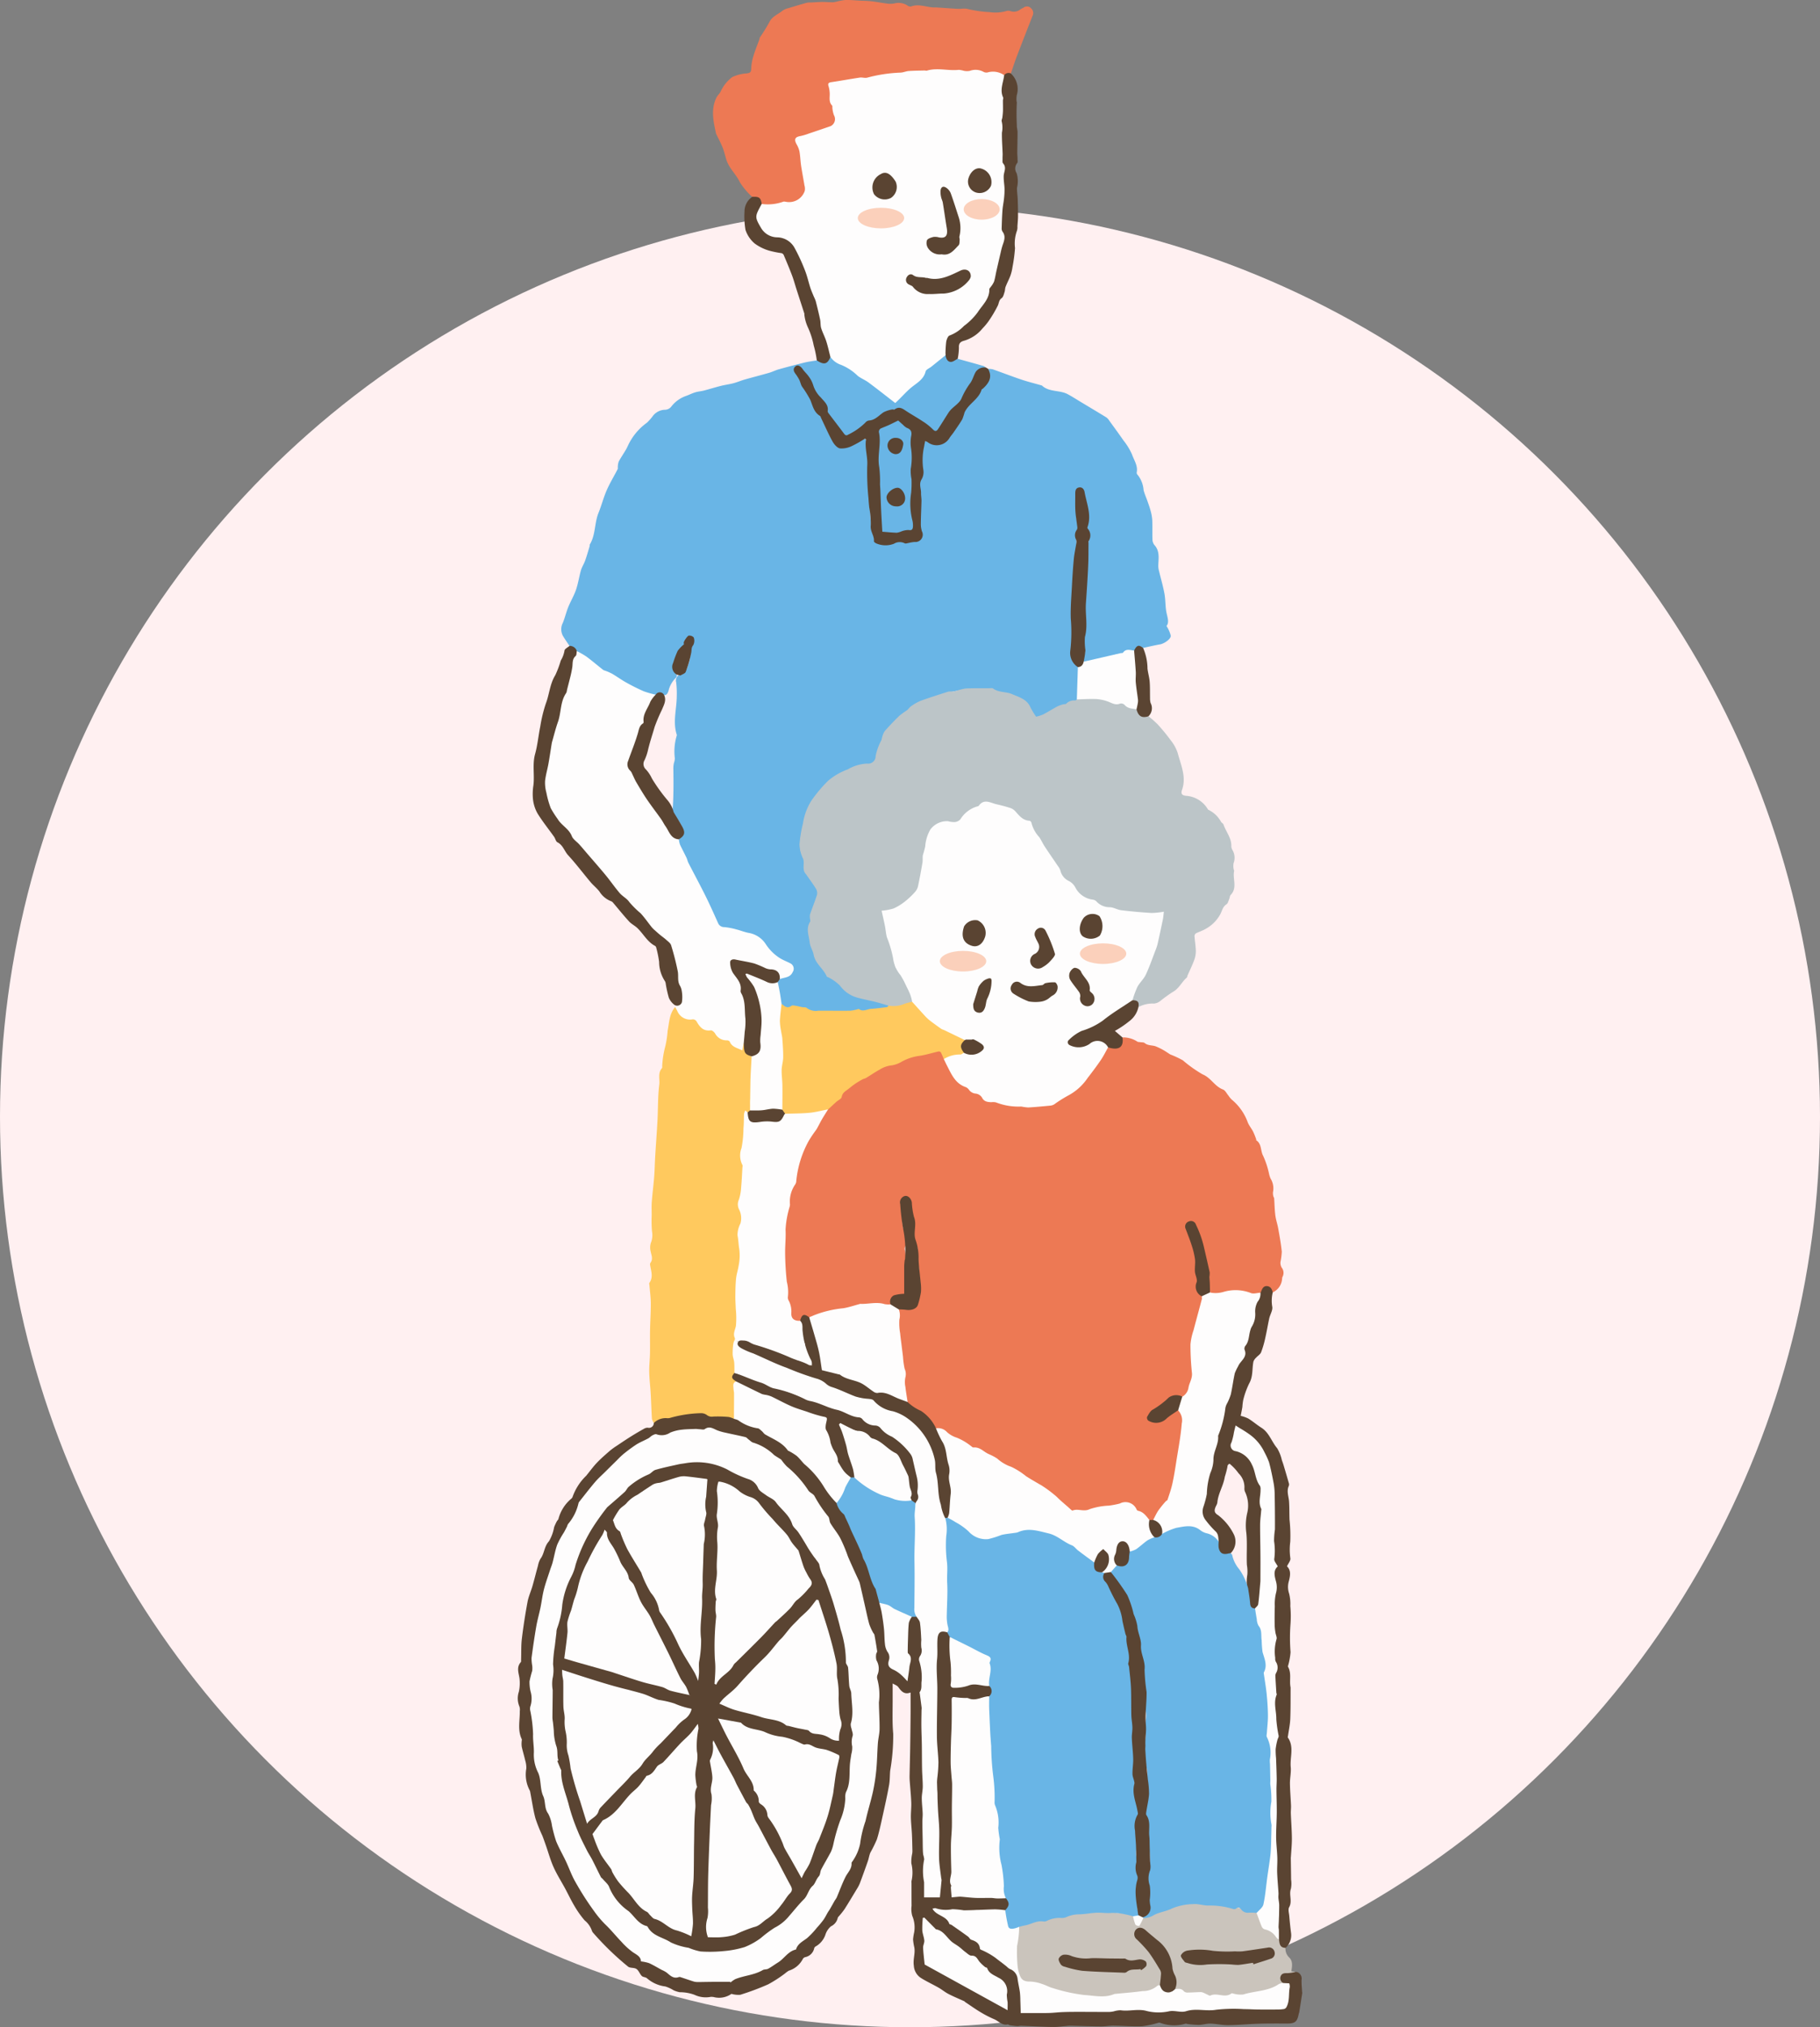 <svg height="289.468" viewBox="0 0 260 289.468" width="260" xmlns="http://www.w3.org/2000/svg" xmlns:xlink="http://www.w3.org/1999/xlink"><rect x="0" y="0" width="260" height="289.468" fill="#808080" stroke="none"/><clipPath id="a"><path d="m0 0h112.07v289.43h-112.07z"/></clipPath><circle cx="130" cy="159.468" fill="#fff0f1" r="130"/><g clip-path="url(#a)" transform="translate(73.965 -.001)"><path d="m8.329 99.551s-7.263 19.846-4.943 24.3 17.856 20.449 17.856 20.449l2.219 11.644 10.258 5.794 8.708-11.969-19.134-20.929-6.924-9.777 4.57-11.614z" fill="#fefdfd" transform="translate(-.274 -8.995)"/><path d="m67.838 57.708a2.739 2.739 0 0 1 .669.062c1.36.478 2.706 1 4.073 1.461.943.317 1.914.556 2.872.829.02.006.047 0 .06.014 1.043.982 2.533.627 3.692 1.245.647.345 1.264.748 1.894 1.125 1.217.731 2.438 1.458 3.647 2.2a1.7 1.7 0 0 1 .409.466c.674.93 1.357 1.854 2.007 2.8a9.038 9.038 0 0 1 1.229 2.008c.29.836.88 1.626.67 2.606a.438.438 0 0 0 .148.328 3.93 3.93 0 0 1 .837 2.162c.139.549.381 1.072.568 1.61.148.427.305.852.419 1.289a6.549 6.549 0 0 1 .252 1.344c.041.921 0 1.845.029 2.765a1.346 1.346 0 0 0 .263.815c.843.907.585 1.988.57 3.041a3.181 3.181 0 0 0 .123.754c.256 1.072.571 2.131.765 3.214.164.918.1 1.88.309 2.784.159.7.364 1.334-.025 1.787a4.57 4.57 0 0 1 .613 1.393c.024.483-.954 1.129-1.51 1.228-.818.146-1.628.339-2.441.512-.62-.313-.993.127-1.4.463a2.228 2.228 0 0 0 -1.473.349c-.173.139-.443.089-.672.089a2.654 2.654 0 0 0 -.889.241 9.987 9.987 0 0 1 -2.739.744 2.055 2.055 0 0 0 -.672.106c-.212.086-.431.178-.643-.012-.125-.486.163-.916.184-1.4a16.637 16.637 0 0 1 .017-3.489 5.126 5.126 0 0 0 -.073-2.307 8.111 8.111 0 0 1 .032-1.933 11.029 11.029 0 0 1 .255-2.241 33.056 33.056 0 0 0 .185-3.434 16.338 16.338 0 0 1 .178-3.091.575.575 0 0 0 -.041-.49 1.886 1.886 0 0 1 -.149-1.622 3.079 3.079 0 0 0 -.034-1.429c-.147-.63-.258-1.272-.343-1.917a2.531 2.531 0 0 0 -.367-1.061.469.469 0 0 0 -.534-.235c-.214.053-.285.227-.319.422a.821.821 0 0 0 -.018.187c.076 1.538-.269 3.1.225 4.615a.523.523 0 0 1 .029.37c-.524 1.126-.1 2.335-.308 3.487a23.728 23.728 0 0 0 -.438 3.287c-.063 1.478.074 2.984-.093 4.441a24.49 24.49 0 0 0 .052 4.175 14.768 14.768 0 0 1 -.245 1.795 3.084 3.084 0 0 0 1.023 2.578 2.607 2.607 0 0 1 .073 1.459 20.4 20.4 0 0 0 -.112 2.45 2.89 2.89 0 0 1 -.034.8c-.044.1-.116.21-.215.21-.735 0-1.294.565-2.012.613a.376.376 0 0 0 -.235.077c-.611.6-1.533.622-2.162 1.2a2.627 2.627 0 0 1 -1.043.4.477.477 0 0 1 -.585-.25 2.684 2.684 0 0 1 -.22-.38c-.489-1.32-1.656-1.87-2.779-2.462-.41-.216-.9-.113-1.336-.288a11.356 11.356 0 0 0 -5.744-.511 13.387 13.387 0 0 0 -2.936.618c-1.11.413-2.25.737-3.355 1.177-.748.3-1.155.95-1.779 1.339a24.08 24.08 0 0 0 -2.916 2.714.9.9 0 0 0 -.292.4c-.317 1.081-.837 2.089-1.1 3.187-.208.861-.6 1.28-1.494 1.281-1.687 0-2.955 1.006-4.346 1.708a5.909 5.909 0 0 0 -2.568 2.663c-.2.391-.666.555-.9.949a6.5 6.5 0 0 0 -1.006 2.991.389.389 0 0 1 -.027.186 6.118 6.118 0 0 0 -.547 3.023 1.836 1.836 0 0 0 .237 1.265 1.916 1.916 0 0 1 .347 1.365 2.156 2.156 0 0 0 .564 1.669 11.017 11.017 0 0 1 1.162 1.709 1.32 1.32 0 0 1 .093 1.252 4.573 4.573 0 0 0 -.5 1.737c0 .3-.35.5-.357.789-.032 1.274-.469 2.511-.146 3.831.215.878.617 1.67.851 2.53a1.548 1.548 0 0 0 .472.73 1.308 1.308 0 0 1 .4.48c.409 1.148 1.458 1.611 2.347 2.244a1.226 1.226 0 0 1 .377.321 3.855 3.855 0 0 0 2.44 1.625 12.338 12.338 0 0 0 2.858.621 1.467 1.467 0 0 1 1.479.729.36.36 0 0 1 -.409.31 14.323 14.323 0 0 0 -2.214.315 76.559 76.559 0 0 1 -7.818.223 3.664 3.664 0 0 1 -1.257-.289 4.346 4.346 0 0 0 -2.417-.307 1.183 1.183 0 0 1 -1.306-.5 2.333 2.333 0 0 1 -.349-1.413 5.362 5.362 0 0 0 -.163-1.589.644.644 0 0 1 .34-.6c.654-.264 1.479-.176 1.852-1.012a.859.859 0 0 0 -.371-1.255c-.495-.255-1.024-.449-1.492-.745a6.673 6.673 0 0 1 -1.99-1.984 3.616 3.616 0 0 0 -2.365-1.588c-.627-.107-1.228-.363-1.849-.517a9.639 9.639 0 0 0 -1.695-.323.935.935 0 0 1 -.912-.6c-.577-1.279-1.145-2.564-1.769-3.821-.791-1.593-1.639-3.158-2.452-4.741-.121-.237-.169-.511-.285-.752-.3-.634-.64-1.253-.932-1.892a3.315 3.315 0 0 1 -.153-.724c.748-.951.679-1.787-.247-2.911a2.057 2.057 0 0 1 -.651-1.179c.15-2 .138-4 .11-6.006a3.31 3.31 0 0 1 .082-.808 2.16 2.16 0 0 0 .129-.676 7.829 7.829 0 0 1 .267-3.214.312.312 0 0 0 0-.186c-.579-1.815 0-3.63.009-5.444a13.745 13.745 0 0 0 -.082-2 .917.917 0 0 1 .5-1.1 1.619 1.619 0 0 0 1.167-1.272 5.1 5.1 0 0 0 .364-2.2 1 1 0 0 1 .248-.69.964.964 0 0 0 .044-1.118.419.419 0 0 0 -.556-.145.9.9 0 0 0 -.547.964.465.465 0 0 1 -.3.55 1.383 1.383 0 0 0 -.745.881c-.076.195-.144.393-.231.582a2.113 2.113 0 0 0 .145 2.5.508.508 0 0 1 -.179.447 3.823 3.823 0 0 0 -1.009 1.828c-.1.279-.2.554-.547.613-.417-.156-.829-.4-1.277-.077a12.889 12.889 0 0 1 -1.7-.479 27.935 27.935 0 0 1 -2.53-1.264c-.68-.377-1.311-.839-1.98-1.235a8.2 8.2 0 0 0 -.961-.427 1.49 1.49 0 0 1 -.341-.136c-.8-.629-1.574-1.292-2.392-1.9a12.443 12.443 0 0 0 -1.369-.783 3.964 3.964 0 0 0 -1.043-.733c-.32-.486-.663-.958-.954-1.46a1.987 1.987 0 0 1 .008-1.855c.294-.725.469-1.5.762-2.222.34-.841.819-1.631 1.113-2.486.308-.9.44-1.861.705-2.78.137-.473.426-.9.593-1.366.238-.669.431-1.354.638-2.033.03-.1 0-.225.047-.307.829-1.385.64-3.049 1.233-4.5.43-1.058.712-2.178 1.169-3.223s1.043-2 1.558-3c.058-.112.009-.274.029-.409a2.229 2.229 0 0 1 .147-.72c.316-.578.694-1.123 1.025-1.693.207-.356.349-.749.558-1.1a8.338 8.338 0 0 1 2.433-2.725 7.358 7.358 0 0 0 .854-.974 2.241 2.241 0 0 1 1.72-.869 1.19 1.19 0 0 0 .86-.4 4.559 4.559 0 0 1 2.128-1.568c.448-.158.874-.379 1.327-.518.41-.125.847-.153 1.262-.261.808-.21 1.6-.462 2.413-.666.59-.149 1.2-.222 1.788-.378.553-.146 1.083-.377 1.633-.533 1.153-.329 2.317-.622 3.468-.955.471-.136.915-.37 1.388-.5q1.847-.516 3.71-.973c.559-.136 1.136-.2 1.7-.3a.188.188 0 0 1 .179-.02 1.053 1.053 0 0 0 1.663-.445c.019-.033.071-.04.113-.046a8.277 8.277 0 0 0 2.694 1.505 1.32 1.32 0 0 1 .427.363 6.193 6.193 0 0 0 1.619 1.132 12.1 12.1 0 0 1 2.578 1.959c.531.492 1.2.755 1.743 1.209.22.182.432.025.535-.142.547-.9 1.514-1.331 2.2-2.076a3.982 3.982 0 0 1 .416-.377 2.889 2.889 0 0 0 1.173-1.41c.134-.481.67-.6.967-.945a16.3 16.3 0 0 1 1.371-1.183.78.78 0 0 1 .721-.293.579.579 0 0 1 .166.182c.529.842.546.847 1.4.382a.241.241 0 0 1 .179-.023c1.227.341 2.456.679 3.681 1.029a1.356 1.356 0 0 1 .342.226c-.025.035-.053.081-.089.085-1.113.1-1.473.959-1.832 1.82-.024.058-.025.134-.063.176-.943 1.053-1.156 2.614-2.254 3.514a13.362 13.362 0 0 0 -2.233 2.955c-.523.74-.765.791-1.388.147a2.783 2.783 0 0 0 -.936-.725 14.841 14.841 0 0 1 -2.747-1.717 1.256 1.256 0 0 0 -1.349-.195.225.225 0 0 1 -.118.038c-1.027-.186-1.662.5-2.351 1.062a.482.482 0 0 1 -.152.109c-1.459.408-2.447 1.606-3.759 2.262-.689.345-.808.326-1.318-.287-.67-.8-1.165-1.741-1.9-2.5a.615.615 0 0 1 -.185-.392 3.508 3.508 0 0 0 -1.3-2.275 3.2 3.2 0 0 1 -.769-1.276 2.935 2.935 0 0 0 -1.059-1.721 2.019 2.019 0 0 1 -.495-.719c-.17-.286-.384-.574-.74-.358s-.174.543-.029.83a25.654 25.654 0 0 0 1.9 3.349 2.348 2.348 0 0 1 .285.691 3.642 3.642 0 0 0 1.108 1.851.856.856 0 0 1 .334.447 16.792 16.792 0 0 0 1.369 2.884 2.957 2.957 0 0 0 1.008 1.182 1.651 1.651 0 0 0 1.666-.035c.553-.249 1.028-.642 1.58-.9s.739-.132.811.484a40.941 40.941 0 0 1 .286 4.934c-.007 1.888.2 3.758.233 5.639a13.677 13.677 0 0 0 .553 3.173.714.714 0 0 0 .466.472 2.81 2.81 0 0 0 2.075.1 3.2 3.2 0 0 1 1.816-.189 3.656 3.656 0 0 0 1.936-.333c.492-.185.611-.565.411-1.085a2.908 2.908 0 0 1 -.21-1.537c.173-1.06.032-2.132.144-3.194a6.688 6.688 0 0 0 -.2-1.49 1.987 1.987 0 0 1 .169-1.223 2.5 2.5 0 0 0 .2-1.887 8.254 8.254 0 0 1 .254-3.277c.058-.4.344-.453.706-.236a2.153 2.153 0 0 0 2.856-.639c.652-.816 1.078-1.77 1.719-2.6.4-.519.495-1.275.93-1.827.129-.164.191-.418.363-.5 1.049-.529 1.234-1.747 2.017-2.489a2.206 2.206 0 0 0 .6-2.41" fill="#69b5e6" transform="translate(-.642 -5.033)"/><path d="m90.32 162.843a3.654 3.654 0 0 1 2.093.583c.109.092.31.075.469.1.2.036.462 0 .6.116.455.376 1 .307 1.507.448a8.836 8.836 0 0 1 1.784.945c.14.079.266.188.411.257a13.546 13.546 0 0 1 1.768.829 18.579 18.579 0 0 0 2.818 2c1.193.488 1.727 1.718 2.906 2.159.324.122.528.569.783.87a3.7 3.7 0 0 0 .473.577 7.507 7.507 0 0 1 2.288 3.248c.194.469.535.875.77 1.331a11.123 11.123 0 0 1 .441 1.1c.013.035-.024.109-.008.119.818.526.594 1.528 1.01 2.259a12.374 12.374 0 0 1 .814 2.467 3.764 3.764 0 0 0 .235.754 2.652 2.652 0 0 1 .343 1.928 1.725 1.725 0 0 0 .052.6c.016.1.106.191.113.289.058.811.066 1.626.169 2.432.08.629.3 1.241.41 1.868.2 1.1.4 2.209.512 3.322a9.785 9.785 0 0 1 -.19 1.483 1.419 1.419 0 0 0 .172.784 1.2 1.2 0 0 1 .166 1.233.746.746 0 0 0 -.1.3 2.293 2.293 0 0 1 -1.35 2.009.2.2 0 0 1 -.1-.067c-.652-.921-.753-.923-1.44-.016a.6.6 0 0 1 -.347.249 4.282 4.282 0 0 1 -1.75-.1 6.064 6.064 0 0 0 -3.547.088 1.885 1.885 0 0 1 -1.72-.072 12.334 12.334 0 0 1 -.256-2.449 3.136 3.136 0 0 0 -.295-1.707 21.065 21.065 0 0 1 -.819-3.53 18.857 18.857 0 0 0 -.929-2.107.5.5 0 0 0 -.748-.221.546.546 0 0 0 -.324.726c.447 1.081.7 2.22 1.061 3.327a4.043 4.043 0 0 1 .24 2.025 2.594 2.594 0 0 0 .011 1.123 3.478 3.478 0 0 1 .141 2.021.809.809 0 0 0 .331.774c.15.142.343.242.432.445a1.169 1.169 0 0 1 .045.74 23.806 23.806 0 0 1 -1.215 4.468 6.524 6.524 0 0 0 -.31 3.521c.083.833.086 1.669.159 2.5a2.037 2.037 0 0 1 -.259 1.271 2.423 2.423 0 0 0 -.247.772 1.554 1.554 0 0 1 -.931 1.173 2.422 2.422 0 0 0 -2.766.851 4.217 4.217 0 0 1 -1.148.829 2.3 2.3 0 0 0 -.988.924.467.467 0 0 0 .24.758 1.779 1.779 0 0 0 1.834-.165c.541-.386 1.115-.723 1.646-1.122.2-.151.392-.322.674-.22a2.931 2.931 0 0 1 .5 2.064 67.4 67.4 0 0 1 -1.182 7.737 28.328 28.328 0 0 1 -.772 2.76.848.848 0 0 1 -.334.517 3.616 3.616 0 0 0 -1.221 1.634 2.141 2.141 0 0 1 -.692 1.025.918.918 0 0 1 -.611.055c-.244-.067-.352-.279-.485-.465a1.61 1.61 0 0 0 -.651-.574 2.229 2.229 0 0 1 -.988-.82 1.257 1.257 0 0 0 -1.48-.565 21.453 21.453 0 0 1 -4.232.707 2.4 2.4 0 0 0 -.717.211 4.319 4.319 0 0 1 -1.494.195c-.954.146-1.472-.483-2.151-.843a1.04 1.04 0 0 1 -.417-.37 4.3 4.3 0 0 0 -1.629-1.421c-.766-.453-1.455-1.029-2.211-1.507a15.747 15.747 0 0 0 -3.133-2.008 10.142 10.142 0 0 1 -2.5-1.458 8.005 8.005 0 0 0 -2.3-1.218c-1.091-.286-1.862-1.083-2.863-1.42a7.6 7.6 0 0 1 -2.13-1.226 2.251 2.251 0 0 0 -1-.35 5.515 5.515 0 0 1 -1.059-1.289 5.094 5.094 0 0 0 -2.119-1.6 2.036 2.036 0 0 1 -1.081-1.062 10.164 10.164 0 0 0 -.348-1.976 2.238 2.238 0 0 1 -.042-1.183 2.9 2.9 0 0 0 -.239-1.817 8.145 8.145 0 0 1 -.25-2.283 21.325 21.325 0 0 0 -.326-3.046 3.094 3.094 0 0 1 .026-1.616c.126-.4-.1-.79.023-1.179.289-.262.627-.166.952-.117a2.119 2.119 0 0 0 1.05-.053.9.9 0 0 0 .585-.6 8.42 8.42 0 0 0 .408-3.573 16.141 16.141 0 0 0 -.336-3.043 1.663 1.663 0 0 1 .035-.748 1.09 1.09 0 0 0 -.04-.74 4.553 4.553 0 0 1 -.356-3.156.469.469 0 0 0 0-.25c-.382-.963-.275-2.025-.6-3-.125-.378-.3-.745-.759-.69-.425.05-.553.434-.558.8a30.224 30.224 0 0 0 .2 3.177c.055.609.416 1.21.483 1.862a2.115 2.115 0 0 1 -.1 1.111.758.758 0 0 0 -.1.486c.335 1.15-.057 2.32.119 3.481a8.072 8.072 0 0 1 -.03 2.5c-.053.336-.2.6-.544.559-1.055-.13-1.462.448-1.588 1.375a.823.823 0 0 1 -.887.033 1.97 1.97 0 0 0 -1.458-.079 1.143 1.143 0 0 1 -.616.05 5.069 5.069 0 0 0 -2.62.341c-1.281.347-2.594.519-3.9.759a2.941 2.941 0 0 0 -.827.254 5.267 5.267 0 0 1 -1.141.493.412.412 0 0 1 -.237-.034c-.529-.329-.912-.221-1.146.37a.347.347 0 0 1 -.18.159 1.071 1.071 0 0 1 -1.322-1.166 4.892 4.892 0 0 0 -.393-1.879 1.082 1.082 0 0 1 -.105-.488c.094-1.461-.261-2.89-.286-4.342-.013-.69-.084-1.382-.085-2.065 0-1.068.079-2.13.046-3.208a8.386 8.386 0 0 1 .508-3.185c.222-.6.082-1.322.28-1.969a1.78 1.78 0 0 1 .179-.6 5.764 5.764 0 0 0 .713-2.487 16.052 16.052 0 0 1 2.031-5.17c.816-1.231 1.465-2.569 2.387-3.729a2.7 2.7 0 0 1 1.131-1.218 1.653 1.653 0 0 0 .94-1.031.3.3 0 0 1 .066-.106c.061-.086 2.411-1.968 2.514-1.987a7.661 7.661 0 0 0 2.241-1.12 6.253 6.253 0 0 1 2.647-1.02 1.061 1.061 0 0 0 .52-.2 13.58 13.58 0 0 1 4.29-1.461c.485-.131 1.011-.072 1.522-.233s.9.378.982 1.175a11.445 11.445 0 0 0 2.017 3.364 1.453 1.453 0 0 0 .6.337 2.09 2.09 0 0 1 .8.482 1.818 1.818 0 0 0 1.162.66 1.3 1.3 0 0 1 .886.651.8.8 0 0 0 .634.46 18.718 18.718 0 0 1 2.866.582 11.043 11.043 0 0 0 2.664.172c1.164-.117 2.325-.1 3.483-.193.542-.045.92-.476 1.37-.73a10.4 10.4 0 0 0 3.374-2.628c.6-.8 1.272-1.545 1.825-2.381a12.175 12.175 0 0 0 1.509-2.365c.158-.152.336-.1.52-.062 1.021.231 1.5-.13 1.566-1.186a.379.379 0 0 1 .085-.227" fill="#ed7954" transform="translate(-3.934 -14.713)"/><path d="m57.108 153.349c-.6-.173-1.2-.363-1.8-.515-.885-.222-1.787-.385-2.666-.631a4.556 4.556 0 0 1 -2.453-1.71 6.616 6.616 0 0 0 -1.613-1.162c-.083-.057-.243-.064-.271-.133-.467-1.136-1.647-1.813-1.881-3.144-.1-.555-.488-1.091-.557-1.718-.11-.994-.576-1.985.06-2.969.063-.1-.01-.283-.015-.428a1.842 1.842 0 0 1 0-.615c.322-.942.7-1.865 1-2.815a1.174 1.174 0 0 0 -.154-.846c-.405-.665-.875-1.29-1.32-1.93a1.318 1.318 0 0 0 -.11-.152c-.6-.64-.166-1.471-.388-2.155a5.148 5.148 0 0 1 -.53-2.079 17.729 17.729 0 0 1 .494-3.011 8.458 8.458 0 0 1 1.211-3.265 20.5 20.5 0 0 1 2.365-2.811 9.162 9.162 0 0 1 2.823-1.64 5.97 5.97 0 0 1 2.772-.83 1.057 1.057 0 0 0 1.208-1.082 8.429 8.429 0 0 1 .816-2.247c.065-.172.082-.363.147-.535a2.446 2.446 0 0 1 .346-.781c.666-.748 1.354-1.478 2.074-2.174a13.541 13.541 0 0 1 1.122-.812c.2-.159.342-.411.554-.552a6.726 6.726 0 0 1 1.35-.77c1.314-.478 2.65-.9 3.983-1.323a2.635 2.635 0 0 1 .583-.011 2.916 2.916 0 0 0 .525-.081 7.131 7.131 0 0 1 1.34-.35c1.145-.058 2.293-.035 3.439-.041.167 0 .379-.048.492.035.819.6 1.87.438 2.7.8.972.426 2.161.717 2.657 1.913a9.956 9.956 0 0 0 .8 1.314 5.648 5.648 0 0 0 .99-.311c.693-.357 1.351-.781 2.038-1.152a4.7 4.7 0 0 1 .846-.3c.137-.043.343 0 .418-.081a1.547 1.547 0 0 1 1.288-.468c.082 0 .163-.1.246-.149a.588.588 0 0 1 .558-.214 5.039 5.039 0 0 0 1.8-.035 4 4 0 0 1 2.457.537 1.441 1.441 0 0 0 1.137.176.866.866 0 0 1 .782.108 5.472 5.472 0 0 0 1.756.758.3.3 0 0 1 .128.132 1.4 1.4 0 0 0 1.617.951 13.82 13.82 0 0 1 1.294 1.134 27.185 27.185 0 0 1 1.886 2.3 5.749 5.749 0 0 1 .986 1.8c.452 1.722 1.277 3.427.613 5.279-.209.584.064.775.56.831a3.932 3.932 0 0 1 3.143 1.938c.011.017.021.044.037.049a4.05 4.05 0 0 1 1.852 1.754c.1.133.288.216.335.357.36 1.062 1.187 1.958 1.118 3.177a1.441 1.441 0 0 0 .192.519 2.166 2.166 0 0 1 .137 1.811 2.292 2.292 0 0 0 .027.969c0 .037.064.078.057.107-.275 1.145.511 2.446-.513 3.489-.114.117-.107.347-.179.515-.122.283-.192.67-.413.812-.509.329-.6.835-.831 1.321a5.228 5.228 0 0 1 -2.206 2.221c-.425.244-.906.388-1.342.616a.488.488 0 0 0 -.185.393c.05.726.178 1.449.187 2.175a3.666 3.666 0 0 1 -.255 1.3c-.273.73-.621 1.433-.934 2.148-.042.1-.037.233-.105.291-.726.623-1.1 1.569-2 2.051a21.536 21.536 0 0 0 -1.8 1.3 1.735 1.735 0 0 1 -.885.357 4.2 4.2 0 0 0 -2.207.495c-.014-.627-.529-.791-.953-1.041a4.751 4.751 0 0 1 .77-2.077 11.085 11.085 0 0 0 1.87-3.64 3.434 3.434 0 0 1 .3-.821 4.9 4.9 0 0 0 .61-2.02 12.652 12.652 0 0 1 .679-2.8c.276-.9.157-1.067-.752-.96a19.6 19.6 0 0 1 -4.85-.2 23.772 23.772 0 0 0 -2.649-.669 1.075 1.075 0 0 1 -.711-.369 3.211 3.211 0 0 0 -1.708-.851 2.162 2.162 0 0 1 -1.383-.99 3.669 3.669 0 0 0 -1.629-1.67 1.293 1.293 0 0 1 -.712-.845 8.154 8.154 0 0 0 -1.633-2.569 4.186 4.186 0 0 1 -.709-1.176 5.458 5.458 0 0 0 -1.087-1.817 3.56 3.56 0 0 1 -.827-1.46.592.592 0 0 0 -.5-.5 2.351 2.351 0 0 1 -1.48-.983 3.853 3.853 0 0 0 -2.19-1.223 17.14 17.14 0 0 0 -2.131-.455.667.667 0 0 0 -.682.179 1.4 1.4 0 0 1 -.656.468 3.906 3.906 0 0 0 -2.186 1.676 1.2 1.2 0 0 1 -1.369.5 4.294 4.294 0 0 0 -.5-.065 2.5 2.5 0 0 0 -2.619 1.338 5.47 5.47 0 0 0 -.551 1.638c-.38 1.687-.467 3.43-.983 5.089a1.487 1.487 0 0 0 -.065.5 2.008 2.008 0 0 1 -.873 1.765c-.632.5-1.142 1.152-1.792 1.651a1.948 1.948 0 0 1 -1.182.5 6.239 6.239 0 0 0 -1.283.321c-.084.453.181.82.242 1.223a21.358 21.358 0 0 0 .652 3.169 9.519 9.519 0 0 1 .734 3.146.881.881 0 0 0 .369.695 2.517 2.517 0 0 1 .8 1.178 7.377 7.377 0 0 0 1.027 2.139c.258.388.545.817.264 1.334a10.191 10.191 0 0 1 -2.7.791.777.777 0 0 1 -.7-.306" fill="#bcc5c8" transform="translate(-4.16 -9.759)"/><path d="m111.454 301.657a.987.987 0 0 1 .522 1.042c-.025.575.043 1.153.073 1.73a1.025 1.025 0 0 1 .019.186q-.211 1.374-.43 2.748c-.01.061-.049.116-.061.177-.227 1.187-.532 1.424-1.743 1.419-1.342-.006-2.685-.014-4.027.027-1.443.044-2.884.187-4.327.2-.84.009-1.68-.192-2.522-.214-.549-.015-1.1.167-1.655.18a14.31 14.31 0 0 1 -1.61-.125c-.1-.009-.216-.076-.3-.048a5.762 5.762 0 0 1 -3.661-.137.485.485 0 0 0 -.243.015 13.645 13.645 0 0 1 -2.295.484c-1.353.055-2.713-.063-4.07-.075-.615-.005-1.232.106-1.847.1-1.455-.012-2.909-.064-4.365-.093-.22 0-.442.029-.663.047-.538.042-1.075.117-1.613.12-.836 0-1.671-.041-2.508-.071-.743-.026-1.486-.066-2.23-.089-.182-.005-.367.06-.547.048-.359-.024-.716-.071-1.072-.125-.1-.015-.2-.136-.276-.118-.809.181-1.3-.475-1.933-.743a15.831 15.831 0 0 1 -1.96-1.009c-.748-.448-1.459-.956-2.186-1.44-.052-.035-.086-.1-.14-.122-.75-.345-1.516-.657-2.249-1.034-.494-.255-.927-.624-1.411-.9-.825-.47-1.692-.869-2.5-1.37a2.239 2.239 0 0 1 -1.04-1.759c-.143-.923.224-1.752.068-2.62a7.42 7.42 0 0 1 -.179-1.143 7.017 7.017 0 0 1 .154-.991 4.214 4.214 0 0 0 -.275-2.388 3.694 3.694 0 0 1 -.093-1.423c-.011-1.093-.006-2.187-.009-3.28a.966.966 0 0 1 0-.25 5.418 5.418 0 0 0 -.023-2.525 5.267 5.267 0 0 1 .124-1.4 2.982 2.982 0 0 0 .03-.369c-.019-.8-.032-1.6-.07-2.394s-.132-1.588-.15-2.384c-.015-.715.082-1.434.055-2.148-.041-1.048-.15-2.093-.225-3.14-.018-.25-.021-.5-.015-.753.026-1.309.063-2.617.084-3.925q.039-2.386.058-4.775c.008-1.013 0-2.027 0-3.114-.868.345-1.314-.153-1.756-.771-.174-.243-.535-.351-.807-.518v1.884c.015 1.767-.08 3.546.083 5.3a29.278 29.278 0 0 1 -.436 5.28c-.059.68-.035 1.374-.156 2.042-.256 1.425-.57 2.841-.884 4.254-.261 1.174-.5 2.359-.856 3.5a18.938 18.938 0 0 1 -.927 1.882c-.173.393-.227.836-.37 1.244q-.556 1.592-1.148 3.171a5.309 5.309 0 0 1 -.44.826c-.572.949-1.14 1.9-1.733 2.836a10.942 10.942 0 0 1 -.726.92c-.088.111-.223.214-.249.339a1.746 1.746 0 0 1 -.972 1.2 2.65 2.65 0 0 0 -.807 1.246 3.076 3.076 0 0 1 -1.331 1.6.5.5 0 0 0 -.246.254 1.637 1.637 0 0 1 -1.293 1.3.543.543 0 0 0 -.336.255 3.365 3.365 0 0 1 -2 1.678 3.934 3.934 0 0 0 -.554.4 18.494 18.494 0 0 1 -2.4 1.551 37.089 37.089 0 0 1 -3.983 1.491 3.557 3.557 0 0 1 -1.262-.132 3.066 3.066 0 0 1 -2.58.446 3.344 3.344 0 0 0 -.37-.017 3.764 3.764 0 0 1 -2.345-.3 6.147 6.147 0 0 0 -2.1-.363 3.977 3.977 0 0 1 -.866-.274 5.207 5.207 0 0 0 -1.186-.549 4.9 4.9 0 0 1 -2.631-1.175c-.193-.166-.555-.146-.729-.32-.295-.295-.436-.776-.764-1s-.906-.1-1.2-.339a40.583 40.583 0 0 1 -4.957-4.792.889.889 0 0 1 -.223-.374 3.261 3.261 0 0 0 -1.028-1.439 13.857 13.857 0 0 1 -1.479-2.1c-.479-.8-.87-1.644-1.312-2.462-.547-1.012-1.171-1.986-1.64-3.032-.446-.991-.733-2.053-1.094-3.084-.163-.464-.324-.929-.5-1.385a22.9 22.9 0 0 1 -1-2.505c-.323-1.207-.495-2.454-.733-3.683a.941.941 0 0 0 -.081-.3 4.8 4.8 0 0 1 -.489-3.126 3.537 3.537 0 0 0 -.16-1.169c-.148-.648-.346-1.284-.491-1.932a3.423 3.423 0 0 1 -.014-.741c0-.12.057-.262.012-.357-.624-1.3-.256-2.661-.277-4a1.482 1.482 0 0 0 -.052-.65 2.985 2.985 0 0 1 -.081-2.126 5.7 5.7 0 0 0 .084-1.93c-.11-.745-.458-1.565.188-2.278.076-.084.044-.273.048-.413.034-.991-.009-1.989.11-2.968.212-1.751.486-3.5.808-5.23.142-.767.483-1.5.7-2.25.281-.971.522-1.955.794-2.93a3 3 0 0 1 .361-.986c.561-.748.515-1.747 1.2-2.485a5.988 5.988 0 0 0 .743-2.018 7.218 7.218 0 0 1 .379-.821c.063-.125.195-.223.236-.352a5.624 5.624 0 0 1 1.834-2.893.588.588 0 0 0 .2-.294 7.767 7.767 0 0 1 1.934-2.985c.5-.607.961-1.255 1.5-1.826.581-.613 1.224-1.168 1.861-1.723a10.117 10.117 0 0 1 1.032-.747c.668-.448 1.337-.9 2.018-1.324.612-.384 1.237-.748 1.867-1.1a.975.975 0 0 1 .532-.137.684.684 0 0 0 .848-.687 1.217 1.217 0 0 1 1.3-.864c1.242-.041 2.4-.483 3.609-.641a16.77 16.77 0 0 0 1.921-.136.7.7 0 0 1 .593.148 1.6 1.6 0 0 0 1.465.3 3.734 3.734 0 0 1 2.53.392 5.135 5.135 0 0 1 1.08.478 5.069 5.069 0 0 0 2.13.836 1.13 1.13 0 0 1 .67.317c.946.866 2.149 1.358 3.132 2.143a16.6 16.6 0 0 1 2.208 1.664c1.015 1.129 2.105 2.185 3.152 3.284a2.834 2.834 0 0 1 .517.777 3.068 3.068 0 0 0 1.1 1.409c.476.3.477.919.845 1.294a7.561 7.561 0 0 0 1.027 1.546 7.562 7.562 0 0 1 .943 1.95c.42 1 1.056 1.916 1.386 2.919a23.9 23.9 0 0 1 1.465 4.179.791.791 0 0 0 .11.357 8.433 8.433 0 0 1 1.21 3.334 16.768 16.768 0 0 0 .65 2.666c.039.226.163.452.1.676a6.978 6.978 0 0 0 .184 3.08.7.7 0 0 0 .109.357 1.833 1.833 0 0 1 .289 1.663.725.725 0 0 0 .572.95 2.19 2.19 0 0 1 1.236.909.788.788 0 0 0 .559.434 12.636 12.636 0 0 1 .423-2.447.634.634 0 0 0 -.026-.431c-.613-1.135-.276-2.366-.334-3.553-.021-.408.07-.831.091-1.248a1.225 1.225 0 0 1 .677-1.183.987.987 0 0 1 .634.01 1.153 1.153 0 0 1 .648 1c.132 1.313.149 2.632.234 3.947a.682.682 0 0 1 -.067.429c-.486.68-.213 1.363-.029 2.044a6.87 6.87 0 0 1 -.041 3.223 5.609 5.609 0 0 0 .035 1.922 4.087 4.087 0 0 1 .057 1.117 10.593 10.593 0 0 0 0 2.006c.056.955.044 1.919.113 2.871.1 1.354-.1 2.711.117 4.065a10.738 10.738 0 0 1 -.067 2.995 3.94 3.94 0 0 0 -.011 1.062 23.223 23.223 0 0 1 .024 4.117c-.012.4.028.8.027 1.193 0 1.492.382 2.986-.02 4.478a.892.892 0 0 0 .054.5 6 6 0 0 1 .185 2.241c-.046.759-.013.791.715.831.125.006.25.02.375.025.608.022.833-.126.842-.735a13.547 13.547 0 0 0 0-2.317 26.987 26.987 0 0 1 -.14-3.741c-.021-1.233-.108-2.465-.153-3.7a35.948 35.948 0 0 1 .022-3.878 4.437 4.437 0 0 0 -.125-1.373 3.2 3.2 0 0 1 .023-1.552 6.359 6.359 0 0 0 .047-1.873c-.178-3.138-.246-6.277-.167-9.418a5.832 5.832 0 0 0 -.112-2.171.236.236 0 0 1 -.013-.125c.3-1.254-.056-2.538.2-3.805.138-.68-.061-1.4.013-2.116.11-1.051.587-1.4 1.6-1.057a.958.958 0 0 1 .5.794 11.967 11.967 0 0 0 .121 2.993 1.113 1.113 0 0 1 .024.5c-.181 1.043.169 2.071.08 3.112-.029.335.15.47.462.392a13.116 13.116 0 0 0 2.386-.415.6.6 0 0 1 .428-.048 15.112 15.112 0 0 0 1.964.292 1.033 1.033 0 0 1 -.005 1.825 7.867 7.867 0 0 0 -1.635.389.911.911 0 0 1 -.616.042c-.814-.246-1.667.005-2.481-.213-.306-.083-.406.1-.451.364a10.78 10.78 0 0 0 .032 1.753c-.015 1.273.008 2.545-.052 3.818-.03.626 0 1.253 0 1.879-.006.814-.048 1.626-.034 2.441a8.131 8.131 0 0 1 .155 1.926 6.085 6.085 0 0 0 -.093 1.626c.071 1.312.036 2.626.082 3.939.024.7-.091 1.411-.11 2.122-.025.98.041 1.956.039 2.926a14.481 14.481 0 0 1 -.107 2.681 8.167 8.167 0 0 0 .1 2.353c.03.279.244.3.471.273a14.391 14.391 0 0 1 2.618.062 18.572 18.572 0 0 0 3.667-.038 1.654 1.654 0 0 1 .794.133 1.135 1.135 0 0 1 -.024 2 .884.884 0 0 1 -.661.135c-.98-.3-1.995.033-2.981-.195a3.492 3.492 0 0 0 -1.245.046 5.671 5.671 0 0 1 -2.36-.017 1.722 1.722 0 0 0 -.746.016 5.311 5.311 0 0 1 -1.975-.133.576.576 0 0 0 .315.364c1.2.582 1.979 1.759 3.215 2.306a3.241 3.241 0 0 1 1.24 1.039 1.419 1.419 0 0 0 .593.451 1.724 1.724 0 0 1 1.068 1.072c.128.384.5.493.842.581a4.524 4.524 0 0 1 1.057.62c.935.531 1.6 1.4 2.518 1.932a2.213 2.213 0 0 1 .981 1.316 13 13 0 0 1 .445 4.141c0 .634.126.757.731.719 1-.061 2.006.038 2.984-.055 2.05-.2 4.116.141 6.155-.277a7.416 7.416 0 0 1 2.117.066 3.425 3.425 0 0 0 1.529-.094 1.711 1.711 0 0 1 .745-.035 5.233 5.233 0 0 0 1.436-.014 9.45 9.45 0 0 1 3.213.257 3.219 3.219 0 0 0 1.285-.014 7.49 7.49 0 0 1 2.97-.166 5.165 5.165 0 0 0 1.491-.1 6.042 6.042 0 0 1 1.679.037 23.642 23.642 0 0 0 2.479-.129c1.5.066 2.99-.158 4.488-.073 1.122.064 2.243-.043 3.371.05.874.072 1.2-.344 1.326-1.368.057-.478.048-.961.116-1.44.092-.637-.455-.513-.793-.634a.853.853 0 0 1 -.488-1.079c.127-.491.518-.637 1-.653a5.851 5.851 0 0 0 1.286.028h.045a1.48 1.48 0 0 1 .3.068" fill="#5a4432" transform="translate(0 -20.017)"/><path d="m32.829 216.882a2.873 2.873 0 0 0 -.738-.27 16.953 16.953 0 0 0 -2.211-.061 1.167 1.167 0 0 1 -.958-.245 1.427 1.427 0 0 0 -.866-.236 17.7 17.7 0 0 0 -4.379.678 1.158 1.158 0 0 1 -.37.037 2.39 2.39 0 0 0 -1.929.686 1.92 1.92 0 0 1 -.269-.6c-.077-1.2-.106-2.4-.175-3.6-.058-1.021-.19-2.039-.211-3.06-.019-.891.092-1.786.108-2.68.021-1.111-.011-2.222.009-3.334.024-1.265.115-2.531.109-3.8-.005-.871-.127-1.742-.2-2.613-.009-.1-.059-.241-.012-.307.6-.832.248-1.7.114-2.56a.445.445 0 0 1 .036-.3c.422-.55.145-1.091.038-1.655a2.228 2.228 0 0 1 .035-1.217 2.924 2.924 0 0 0 .158-1.636 18.54 18.54 0 0 1 -.044-2.29c0-.64-.035-1.284.013-1.921.089-1.182.247-2.359.34-3.54.078-1 .092-2.007.152-3.009.1-1.686.235-3.37.323-5.058.09-1.711.042-3.437.256-5.13.1-.77-.242-1.642.374-2.344.088-.1.024-.326.052-.488a13.6 13.6 0 0 1 .445-2.681 14.236 14.236 0 0 0 .325-2.2c.232-1.129.208-2.35 1.067-3.368.138.249.247.423.333.608a1.965 1.965 0 0 0 2.184 1.144.662.662 0 0 1 .535.274c.456.805.958 1.453 2.039 1.3.19-.026.51.25.633.466a1.838 1.838 0 0 0 1.691.961c.133 0 .343.082.383.181.335.812 1.122.9 1.785 1.257.084-.39.151-.7.219-1.018.067.051.137.12.129.2a1.723 1.723 0 0 0 1.092 1.737 4.927 4.927 0 0 1 -.062 1.847 40.575 40.575 0 0 1 -.189 4.289c-.069.481.062.952.036 1.43a.49.49 0 0 1 -.472.378c-.2-.012-.306.043-.286.283.1 1.188-.188 2.359-.128 3.559.036.725-.378 1.478-.349 2.263 0 .124-.072.262-.032.372a6.473 6.473 0 0 1 .139 2.4 8.452 8.452 0 0 1 -.453 3.809 1.011 1.011 0 0 0 0 .915 4.444 4.444 0 0 1 .006 3.422 2.258 2.258 0 0 0 -.012 1.032 11.71 11.71 0 0 1 .088 3.6 8.361 8.361 0 0 1 -.356 1.653 4.746 4.746 0 0 0 -.032 1.43 13.249 13.249 0 0 0 .006 3.739 3.658 3.658 0 0 1 -.269 2.575c-.061.11-.137.244-.1.357a3.48 3.48 0 0 1 -.186 2.076 2.317 2.317 0 0 0 .116 1.348 5.081 5.081 0 0 1 .034 2.239c-.22.472-.327.928.183 1.3.031.022-.009.117-.034.176a1.144 1.144 0 0 0 -.158.657c.192 1.406-.171 2.814.009 4.221a.3.3 0 0 1 -.124.327" fill="#ffc95e" transform="translate(-1.941 -14.282)"/><path d="m36.374 28.11a10.15 10.15 0 0 1 -1.751-2.075c-.537-1.147-1.538-1.986-1.93-3.2-.189-.586-.314-1.2-.541-1.766-.261-.657-.6-1.281-.908-1.919a.326.326 0 0 1 -.029-.055c-.372-1.728-.791-3.46.06-5.169.137-.274.379-.493.544-.756a7.442 7.442 0 0 1 .4-.745 5.451 5.451 0 0 1 1.311-1.42 5.691 5.691 0 0 1 2.051-.522c.548-.069.647-.2.658-.745a6.867 6.867 0 0 1 .335-1.808c.235-.785.554-1.545.833-2.316.028-.077.011-.177.053-.244a25.993 25.993 0 0 0 1.37-2.213c.414-.846 1.262-1.111 1.9-1.646a2.281 2.281 0 0 1 .8-.338q1.324-.41 2.663-.784a2.872 2.872 0 0 1 .607-.034c.532-.026 1.063-.07 1.6-.075.5 0 1.007.044 1.511.046a3.072 3.072 0 0 0 .558-.1 7.517 7.517 0 0 1 1.224-.226c.664-.015 1.33.051 2 .086.58.031 1.163.037 1.739.1.781.091 1.555.247 2.337.34a3.1 3.1 0 0 0 .93-.038 2.33 2.33 0 0 1 1.856.3.69.69 0 0 0 .518.138c1.132-.427 2.212.125 3.317.14.121 0 .244-.009.364 0 .919.061 1.836.129 2.755.187.244.015.49.007.735.006a2.437 2.437 0 0 1 .858.009 16.7 16.7 0 0 0 3.181.463 5.723 5.723 0 0 0 2.459-.17.882.882 0 0 1 .494.016 1.487 1.487 0 0 0 1.47-.25c.14-.088.3-.147.438-.237a.785.785 0 0 1 1.075.1.9.9 0 0 1 .2 1.088c-.751 1.917-1.5 3.833-2.237 5.757-.307.808-.569 1.633-.852 2.45-.383.029-.7.287-1.083.321a3.3 3.3 0 0 0 -2.182-.307 1.173 1.173 0 0 1 -.731-.115 2.375 2.375 0 0 0 -1.834-.084 1.031 1.031 0 0 1 -.615.061 14.764 14.764 0 0 0 -2.917-.211c-1.519-.2-3.012.259-4.527.085a7.946 7.946 0 0 0 -1.777.333 9.722 9.722 0 0 1 -1.558.1 4.747 4.747 0 0 0 -2.019.342 5.383 5.383 0 0 1 -1.473.27c-1.633.175-3.249.479-4.879.68-.061.007-.121.033-.233.155.312.888-.053 1.889.363 2.871a15.059 15.059 0 0 1 .463 1.924 1.12 1.12 0 0 1 -.793 1.266 40.872 40.872 0 0 1 -4.37 1.465.459.459 0 0 0 -.312.733 8.154 8.154 0 0 1 .741 3.53 19.592 19.592 0 0 0 .372 2.286 2.2 2.2 0 0 1 -2.056 2.784c-.91.021-1.755.295-2.644.358a3.992 3.992 0 0 1 -1.538-.144c-.016-.012-.044-.022-.048-.037-.174-.679-.71-.9-1.307-1.038" fill="#ed7954" transform="translate(-2.884)"/><path d="m118.461 308.552a6.211 6.211 0 0 1 -1.211.178c-.421-.017-.756.036-.921.447a.767.767 0 0 0 .367.959 8.807 8.807 0 0 1 -4.44 1.428 1.083 1.083 0 0 0 -.539.134 1.093 1.093 0 0 1 -.518.206c-1.272-.093-2.534.139-3.811.094a10.276 10.276 0 0 1 -2.4-.308 4.274 4.274 0 0 0 -1.725-.057 1 1 0 0 1 -.779-.166 2.069 2.069 0 0 0 -1.166-.357c-.038-.02-.091-.054-.083-.083.352-1.455-.565-2.693-.694-4.075a4.634 4.634 0 0 0 -1.51-2.473 16.621 16.621 0 0 0 -2.256-1.875.674.674 0 0 0 -.963.038.661.661 0 0 0 -.049.962 10.128 10.128 0 0 0 1.344 1.561 4.791 4.791 0 0 1 1.412 1.807 2.909 2.909 0 0 0 .347.594 1.74 1.74 0 0 1 .374 1.859c-.157.345.156.756-.147 1.084a4.344 4.344 0 0 1 -2.9.964.6.6 0 0 0 -.187.006c-1.274.461-2.645.244-3.938.564a7.513 7.513 0 0 1 -1.8.087 22.131 22.131 0 0 1 -4.638-.56 16.544 16.544 0 0 1 -3.369-1.111 3.679 3.679 0 0 0 -1.8-.4 1.288 1.288 0 0 1 -1.565-1.029 9.316 9.316 0 0 1 -.349-4.451 15.962 15.962 0 0 0 .283-2.1.619.619 0 0 1 .121-.412 9.73 9.73 0 0 1 3.482-.913 1.6 1.6 0 0 0 .6-.157 4.385 4.385 0 0 1 1.894-.335 1.232 1.232 0 0 0 .674-.105 4.77 4.77 0 0 1 2.441-.4 3.98 3.98 0 0 0 1.727-.191.4.4 0 0 1 .246-.037c.911.229 1.852-.17 2.768.17a4.5 4.5 0 0 0 1.432.061 1.289 1.289 0 0 1 .991.289c.248.3.213.7.386 1.031.235.447.392.464.7.078.206-.255.232-.627.537-.813.893-.054 1.549-.683 2.35-.967a13.1 13.1 0 0 1 5.63-1.1c1.481.145 2.967.285 4.441.548a4.889 4.889 0 0 1 2.162.621c.359.253.941-.015 1.406.144a5.932 5.932 0 0 1 .807 1.732 1.067 1.067 0 0 0 .779.707 3.124 3.124 0 0 1 1.72 1.452c.219.47.3 1.046.9 1.23a1.721 1.721 0 0 0 .538 1.385c.541.539.411 1.246.3 1.962l.581.091" fill="#cac4bc" transform="translate(-7.348 -26.983)"/><path d="m119.789 296.37c-.767.006-.876-.535-.928-1.123a.288.288 0 0 1 -.183-.3 12.56 12.56 0 0 1 .021-2.667 3.751 3.751 0 0 0 -.044-2.22 8.4 8.4 0 0 1 -.138-2.236c-.1-1.371-.1-2.752-.1-4.131 0-1.289-.245-2.589-.157-3.878.155-2.255.085-4.512.16-6.767.031-.928-.171-1.865-.174-2.81a10.269 10.269 0 0 0 -.069-2.624 1.328 1.328 0 0 1 .276-.947 1.064 1.064 0 0 0 .139-1.021 6.111 6.111 0 0 1 -.342-2.583c-.113-1.476.052-2.957.011-4.434a6.016 6.016 0 0 1 .182-2.216.487.487 0 0 0 -.017-.371 6.868 6.868 0 0 1 -.333-2.216.888.888 0 0 1 0-.5 4.855 4.855 0 0 0 .02-2.462c-.073-.862-.028-1.741-.073-2.614a7.74 7.74 0 0 1 .318-3.094 2.259 2.259 0 0 0 -.145-1.357 1.924 1.924 0 0 1 .076-1.639.688.688 0 0 0 -.046-.717 1.256 1.256 0 0 1 -.227-.773c.242-1.243-.087-2.488.037-3.733a17.841 17.841 0 0 0 -.024-2.757 7.059 7.059 0 0 1 .027-1.5 8.415 8.415 0 0 0 -.194-3.174 3.179 3.179 0 0 1 -.115-.616 6.755 6.755 0 0 0 -.778-2.553 12.4 12.4 0 0 0 -1.63-2.5 1.058 1.058 0 0 0 -.295-.322 14.419 14.419 0 0 1 -2.125-1.349c-.324.146-.3.4-.334.617a7.3 7.3 0 0 1 -.348 1.526.609.609 0 0 0 .452.921c2.006.527 2.63 2.152 3.109 3.891a2.8 2.8 0 0 0 .342.932 1.352 1.352 0 0 1 .237 1.017c-.2 1.25.121 2.5.019 3.741a27.865 27.865 0 0 1 -.043 3.064 21.51 21.51 0 0 0 -.015 2.57c-.145 2.039.207 4.1-.286 6.125a1.249 1.249 0 0 0 0 .438.873.873 0 0 1 -.616 1.031c-.6-.072-.884-.3-.874-.815.015-.733-.225-1.427-.266-2.148a6.745 6.745 0 0 1 .028-2 5.592 5.592 0 0 0 -.064-1.376c-.075-1.524.073-3.045-.08-4.576a7.888 7.888 0 0 1 .117-2.8 4.537 4.537 0 0 0 -.267-2.991 1.13 1.13 0 0 1 -.125-.547 2.773 2.773 0 0 0 -.827-2.164 7.16 7.16 0 0 0 -1.286-1.373.434.434 0 0 0 -.31.43 12.985 12.985 0 0 1 -.381 1.448c-.193 1.273-.954 2.372-1.062 3.663a1.385 1.385 0 0 1 -.179.467c-.311.646-.294.987.3 1.341a7.908 7.908 0 0 1 2.238 2.741 2.352 2.352 0 0 1 -.559 2.785c-.652.517-1.383.247-1.745-.753a2.311 2.311 0 0 1 -.071-1.043 1.547 1.547 0 0 0 -.595-1.495 8.782 8.782 0 0 1 -1.321-1.665 2 2 0 0 1 -.236-1.688c.06-.244.107-.489.168-.73.489-1.914.473-3.932 1.2-5.8.172-.438.074-.92.2-1.364.5-1.718.789-3.495 1.424-5.176a2.268 2.268 0 0 0 .124-.8 1.532 1.532 0 0 1 .226-.965 4.923 4.923 0 0 0 .767-2.55 7.234 7.234 0 0 1 1.551-3.893.969.969 0 0 0 .247-.865 1.665 1.665 0 0 1 .28-1.316 1.485 1.485 0 0 0 .2-.526 8.672 8.672 0 0 1 .758-2.318 2.973 2.973 0 0 0 .23-1.662 2.161 2.161 0 0 1 .556-1.739c.271-.271.092-.716.4-.961a.6.6 0 0 0 .066-.1c.16-.419.337-.872.869-.834.5.035.71.449.817.9a4.982 4.982 0 0 0 -.077 2.011c.116.514-.3 1.137-.428 1.721-.2.911-.347 1.834-.556 2.743a13.823 13.823 0 0 1 -.6 2.069c-.125.313-.495.521-.735.794a1.371 1.371 0 0 0 -.364.545c-.208 1.031-.034 2.11-.6 3.106a11.827 11.827 0 0 0 -.846 2.325 7.379 7.379 0 0 0 -.131 1.031c-.063.4-.151.805-.242 1.282a5.064 5.064 0 0 1 1.09.387c.651.4 1.234.909 1.88 1.318 1.1.7 1.441 1.98 2.237 2.916a5.667 5.667 0 0 1 .674 1.706c.086.234.171.468.243.707.259.87.518 1.74.764 2.614a.588.588 0 0 1 -.022.37c-.341.761 0 1.5.043 2.25.054.845.034 1.694.065 2.541a21.962 21.962 0 0 1 .107 3.166 8.8 8.8 0 0 0 .014 2.371c.051.324-.287.71-.481 1.139.6.589.472 1.322.259 2.137a2.949 2.949 0 0 0 .046 1.764 6.042 6.042 0 0 1 .169 1.771 15.8 15.8 0 0 1 .02 2.651 26.062 26.062 0 0 0 .014 3.937 9.839 9.839 0 0 1 -.35 1.924.3.3 0 0 0 0 .186c.513.9.163 1.911.342 2.854a.6.6 0 0 1 .016.125c-.011 1.483.012 2.965-.049 4.445-.034.806-.211 1.606-.323 2.409-.012.083-.059.195-.023.245.934 1.322.28 2.807.413 4.208.073.771-.121 1.563-.112 2.345.012 1.056.109 2.111.153 3.167.015.374-.039.75-.025 1.123.044 1.183.14 2.367.15 3.551.006.892-.091 1.786-.142 2.679 0 .021-.014.041-.014.061.014 1.055.033 2.109.044 3.164a3.9 3.9 0 0 1 -.03 1.3c-.309.863.238 1.772-.253 2.636-.175.308-.018.82.018 1.235.07.789.145 1.578.248 2.363a2.419 2.419 0 0 1 -.772 2.2" fill="#5a4432" transform="translate(-10.098 -18.24)"/><path d="m71.272 57.859c.543 1.015.326 1.839-.739 2.808-.062.055-.175.087-.194.152-.412 1.4-1.875 2-2.439 3.275a9.047 9.047 0 0 1 -.313.947c-.382.646-.82 1.261-1.244 1.882-.187.273-.415.519-.59.8a2.125 2.125 0 0 1 -3.156.571 1.465 1.465 0 0 0 -.324-.12c-.052.268-.105.5-.138.731a9.018 9.018 0 0 0 -.116 3.388 2.045 2.045 0 0 1 -.265 1.358c-.394.67-.053 1.3-.067 1.94-.007.369.069.74.063 1.111-.021 1.072-.082 2.144-.091 3.217a3.35 3.35 0 0 0 .159 1.14 1.044 1.044 0 0 1 -1.04 1.513 5.139 5.139 0 0 0 -.827.134c-.2.031-.457.136-.6.054a1.593 1.593 0 0 0 -1.551.074 3.364 3.364 0 0 1 -2.431-.025c-.163-.053-.421-.23-.412-.331.067-.8-.557-1.425-.453-2.28a12.114 12.114 0 0 0 -.22-2.572c-.043-.433-.084-.866-.107-1.3a36.111 36.111 0 0 1 -.177-4.614c.1-1.3-.38-2.5-.172-3.778l-.162-.113a16.5 16.5 0 0 1 -1.846 1.045 3.3 3.3 0 0 1 -1.717.347c-.41-.074-.837-.588-1.07-1.009-.593-1.072-1.082-2.2-1.614-3.309-.053-.112-.083-.269-.173-.324-.859-.519-1.032-1.421-1.369-2.267a15.239 15.239 0 0 0 -1.2-1.929c-.172-.292-.232-.649-.386-.954a6.091 6.091 0 0 0 -.556-.881c-.273-.367-.358-.728.022-1.052.3-.259.712-.049 1.011.391.257.382.625.69.881 1.073a3.967 3.967 0 0 1 .644 1.266 4.141 4.141 0 0 0 1.087 1.733c.443.54 1.12 1.041.972 1.922a.536.536 0 0 0 .138.337c.728.965 1.471 1.919 2.191 2.891.187.252.345.317.616.137a9.123 9.123 0 0 0 2.423-1.695.838.838 0 0 1 .521-.316c.895-.051 1.414-.717 2.075-1.165a4.227 4.227 0 0 1 1.235-.407c.111-.031.28.059.354 0 .717-.539 1.234-.054 1.8.309.719.465 1.47.881 2.182 1.356a8.347 8.347 0 0 1 1.457 1.141c.334.353.546.337.777-.015.495-.75.962-1.517 1.446-2.272a3.234 3.234 0 0 1 .378-.488c.527-.549 1.292-1 1.539-1.655a10.888 10.888 0 0 1 1.279-2.207c.306-.46.445-1.029.722-1.513a1.486 1.486 0 0 1 1.466-.646l.328.187" fill="#5a4432" transform="translate(-4.075 -5.184)"/><path d="m7.614 101.393a1.036 1.036 0 0 1 1.043.733c-.051.241-.02.578-.168.706-.523.451-.394 1.052-.48 1.609-.061.39-.137.779-.229 1.162-.168.7-.353 1.394-.529 2.09a1.344 1.344 0 0 1 -.109.42c-.866 1.24-.7 2.776-1.178 4.128-.333.933-.566 1.9-.842 2.856a2.6 2.6 0 0 0 -.063.3c-.15.936-.285 1.875-.453 2.807-.15.834-.4 1.654-.486 2.492a5.447 5.447 0 0 0 .192 1.665 12.936 12.936 0 0 0 .624 2.2 14.231 14.231 0 0 0 .975 1.529c.541.931 1.616 1.394 2.033 2.463.18.462.707.784 1.065 1.181s.68.782 1.017 1.176c.915 1.065 1.845 2.119 2.739 3.2.692.84 1.31 1.745 2.018 2.571.408.475 1.041.778 1.376 1.288a12.884 12.884 0 0 0 1.606 1.591c.582.629 1.069 1.344 1.607 2.014a4.349 4.349 0 0 0 .481.468c.23.208.461.416.7.613.295.243.612.458.893.715.254.232.594.467.683.765a37.089 37.089 0 0 1 .953 3.739c.122.652-.075 1.355.285 1.991a2.163 2.163 0 0 1 .285.811 5.181 5.181 0 0 1 .022 1.577.708.708 0 0 1 -1.172.312 2.433 2.433 0 0 1 -.7-.942 17.219 17.219 0 0 1 -.434-1.937 1.071 1.071 0 0 0 -.112-.408 5.036 5.036 0 0 1 -.841-2.763 15.012 15.012 0 0 0 -.408-2.018.41.41 0 0 0 -.15-.26c-1.127-.578-1.679-1.725-2.548-2.555-.37-.355-.862-.587-1.2-.961-.8-.875-1.538-1.8-2.309-2.706a.7.7 0 0 0 -.3-.191 3.37 3.37 0 0 1 -1.6-1.344c-.365-.492-.87-.877-1.267-1.347-1.078-1.28-2.085-2.623-3.216-3.852-.54-.589-.731-1.45-1.526-1.847-.231-.116-.3-.533-.479-.786-.787-1.107-1.644-2.168-2.357-3.319a5.266 5.266 0 0 1 -.653-1.978 7.606 7.606 0 0 1 .053-2.037c.188-1.489-.171-2.992.243-4.487.354-1.28.473-2.624.738-3.931a20.376 20.376 0 0 1 .793-3.269c.513-1.333.573-2.8 1.353-4.059a13.964 13.964 0 0 0 .783-2.084 4.02 4.02 0 0 0 .533-1.422c.01-.236.467-.453.721-.679" fill="#5a4432" transform="translate(-.22 -9.161)"/><path d="m75.786 11.771a.778.778 0 0 1 .952-.247 3.048 3.048 0 0 1 .846 3.116 3.222 3.222 0 0 0 -.022.889c0 .04.041.083.034.119a30.51 30.51 0 0 0 0 3.245c-.023.341.1.69.1 1.034 0 .975-.029 1.951-.038 2.927 0 .288.035.576.038.864 0 .206.055.488-.053.607a1.213 1.213 0 0 0 -.075 1.442 4 4 0 0 1 .051 2.084c-.018.533.077 1.069.1 1.6.029.81.049 1.619.045 2.429 0 .495-.054.989-.087 1.483a1.627 1.627 0 0 1 -.064.614 5.386 5.386 0 0 0 -.278 2.481 22.781 22.781 0 0 1 -.362 2.721 6.4 6.4 0 0 1 -.29 1.2c-.2.539-.477 1.049-.685 1.585-.1.243-.077.529-.161.778-.1.307-.184.7-.412.866-.4.284-.375.683-.539 1.043a17.392 17.392 0 0 1 -1.354 2.281 8.933 8.933 0 0 1 -.844 1.005 5.312 5.312 0 0 1 -2.59 1.737c-.519.137-.821.357-.779.99a8.608 8.608 0 0 1 -.171 1.6c-.333.16-.673.465-1 .448-.479-.026-.669-.491-.74-.951a3.834 3.834 0 0 1 -.026-2.34.966.966 0 0 1 .586-.7 6.382 6.382 0 0 0 2.007-1.359 8.455 8.455 0 0 0 2.7-3.155c.277-.614.773-1.128.769-1.862a.208.208 0 0 1 .044-.116c1.211-1.594 1.166-3.572 1.633-5.393.073-.285.161-.562.243-.843a2.215 2.215 0 0 0 -.011-1.883.762.762 0 0 1 -.1-.488c.215-1.525-.168-3.1.409-4.6a2.96 2.96 0 0 0 -.134-1.672 2.687 2.687 0 0 1 .011-1.35 1.769 1.769 0 0 0 -.071-1.521.835.835 0 0 1 -.1-.488c.081-1.59-.165-3.168-.1-4.767.037-.972.105-1.973.063-2.969a10.3 10.3 0 0 1 .159-3.965c.07-.2.07-.417.3-.518" fill="#5a4432" transform="translate(-6.297 -1.035)"/><path d="m36.839 30.9c.994-.055 1.21.1 1.365 1.013a.864.864 0 0 1 -.2.76 1.606 1.606 0 0 0 .045 2.029c.234.311.424.65.675.961a2.6 2.6 0 0 0 1.814.837 3.446 3.446 0 0 1 2.713 1.948c.668 1.3 1.215 2.654 1.782 4a4.756 4.756 0 0 1 .286 1.153 4.177 4.177 0 0 0 .526 1.532 1.2 1.2 0 0 1 .229.511c.056 1.24.817 2.324.772 3.584a.833.833 0 0 0 .129.479c.661 1.046.709 2.3 1.142 3.424a.485.485 0 0 1 -.1.629c-.423 1.05-.921 1.175-1.947.491a14.822 14.822 0 0 0 -.442-2.132 11.451 11.451 0 0 0 -.838-2.6 5.9 5.9 0 0 1 -.49-1.719c-.02-.08.008-.173-.016-.249-.371-1.155-.749-2.309-1.121-3.463-.21-.653-.386-1.319-.628-1.959-.374-.992-.788-1.968-1.2-2.944a.5.5 0 0 0 -.312-.245 14.117 14.117 0 0 1 -1.757-.358 6.6 6.6 0 0 1 -2.085-1.031 4.368 4.368 0 0 1 -1.3-1.935 11.462 11.462 0 0 1 -.14-2.6 2.535 2.535 0 0 1 1.1-2.114" fill="#5a4432" transform="translate(-3.348 -2.791)"/><path d="m21.333 109a.684.684 0 0 1 1.192.058c.366.76-.026 1.416-.3 2.082a26.593 26.593 0 0 0 -1.042 2.448c-.326 1.133-.715 2.26-.977 3.415a7.2 7.2 0 0 1 -.473 1.359 1.051 1.051 0 0 0 .188 1.318 4.967 4.967 0 0 1 .864 1.3 23.817 23.817 0 0 0 2.23 3.1 4.144 4.144 0 0 1 .874 1.706c.411.688.842 1.363 1.224 2.066.479.88.355 1.288-.477 1.816-1.16-.073-1.381-1.124-1.9-1.857-.239-.335-.413-.715-.652-1.051-.655-.925-1.352-1.822-1.989-2.76-.544-.8-1.039-1.638-1.533-2.472-.219-.371-.381-.777-.575-1.164a1.541 1.541 0 0 0 -.272-.473 1.223 1.223 0 0 1 -.321-1.432c.459-1.31.992-2.6 1.381-3.925.161-.55.209-1.093.747-1.423a.277.277 0 0 0 .075-.229c-.142-1.1.618-1.908.956-2.848a4.279 4.279 0 0 1 .78-1.029" fill="#5a4432" transform="translate(-1.62 -9.82)"/><path d="m36.548 164.441c-.987-.3-1.081-.455-1.126-1.869.047-.55.1-1.1.14-1.651a9.553 9.553 0 0 0 .1-1.854c-.154-1.217.047-2.5-.6-3.639a.612.612 0 0 1 -.088-.361c.177-1.079-.542-1.737-1.079-2.515a3 3 0 0 1 -.416-1.515c-.017-.367.352-.507.75-.419.9.195 1.812.327 2.7.563a15.02 15.02 0 0 1 1.575.657 2.108 2.108 0 0 0 .73.184c.921.005 1.407.494 1.336 1.388l-.287.421a1.17 1.17 0 0 1 -1.507.193c-.816-.549-1.843-.528-2.7-1.2a1.3 1.3 0 0 0 .53 1.1 1.621 1.621 0 0 1 .644 1.174 9.045 9.045 0 0 0 .656 1.825 11.521 11.521 0 0 1 .264 2.426c.111 1.251-.333 2.473-.2 3.733a1.336 1.336 0 0 1 -.684 1.264c-.218.145-.461.312-.736.088" fill="#5a4432" transform="translate(-3.137 -13.606)"/><path d="m95.935 157c.769.029.961.252.844.982a3.412 3.412 0 0 1 -1.319 2.029 13.818 13.818 0 0 1 -2.045 1.375l1.082.93c.221 1.386-.516 1.9-2.049 1.422a.378.378 0 0 1 -.321-.166c-.65-.781-1.346-.589-2.3-.087a3.047 3.047 0 0 1 -2.809.139.675.675 0 0 1 -.251-1.1 4.172 4.172 0 0 1 2.025-1.4 7.046 7.046 0 0 0 2.666-1.266c.8-.683 1.769-1.167 2.6-1.839.208-.169.436-.317.643-.494a1.952 1.952 0 0 1 1.234-.525" fill="#5a4432" transform="translate(-8.112 -14.185)"/><path d="m99.182 111.442c-.951.287-1.444 0-1.707-1a.4.4 0 0 1 -.123-.342c.27-1.276-.388-2.491-.238-3.76.14-1.187-.226-2.353-.183-3.539.01-.266-.033-.549.2-.755.4-.776.656-.85 1.286-.369a7.482 7.482 0 0 1 .626 2.949c.07.625.26 1.238.311 1.864.063.779.034 1.566.054 2.348a2.418 2.418 0 0 0 .079.7 1.588 1.588 0 0 1 -.308 1.9" fill="#5a4432" transform="translate(-9.081 -9.16)"/><path d="m122.945 309.607-.3-.068z" fill="#cac4bc" transform="translate(-11.492 -27.967)"/><path d="m48.188 51.952c-.192-.742-.352-1.495-.585-2.224-.2-.639-.531-1.238-.73-1.878-.121-.386-.067-.822-.152-1.223-.187-.885-.405-1.765-.628-2.642a5.005 5.005 0 0 0 -.265-.631c-.169-.418-.359-.831-.5-1.261-.267-.825-.448-1.684-.769-2.486a26.925 26.925 0 0 0 -1.487-3.222 2.886 2.886 0 0 0 -2.5-1.512 2.7 2.7 0 0 1 -2.28-1.324c-.962-1.619-.883-1.666.083-3.443a6.5 6.5 0 0 0 3.06-.316c.151-.062.359.015.54.031a2.354 2.354 0 0 0 2.544-1.57 1.628 1.628 0 0 0 -.038-.791c-.153-.941-.339-1.878-.48-2.821-.1-.675-.114-1.364-.234-2.035a3.534 3.534 0 0 0 -.417-1.031c-.378-.7-.216-1.031.547-1.16a8.2 8.2 0 0 0 1.192-.354q1.573-.525 3.139-1.068a1.116 1.116 0 0 0 .468-1.553 3.95 3.95 0 0 1 -.219-.965c-.028-.142.024-.344-.055-.425-.5-.522-.3-1.158-.335-1.761a3.8 3.8 0 0 0 -.159-.976c-.145-.439.028-.54.425-.6 1.349-.2 2.691-.45 4.04-.649.342-.051.725.1 1.046.013a21.2 21.2 0 0 1 4.784-.723c.389-.02.768-.2 1.156-.227.757-.055 1.518-.055 2.277-.075.1 0 .218.05.309.022 1.514-.461 3.052.057 4.572-.116a3.585 3.585 0 0 1 .722.14 2.221 2.221 0 0 0 .837.009 2.371 2.371 0 0 1 1.924.116.9.9 0 0 0 .6.113 2.776 2.776 0 0 1 2.391.384c-.119 1.059-.657 2.1-.144 3.19.052.111-.034.281-.035.423 0 .488.016.977.006 1.465-.006.312-.043.625-.079.936-.024.206-.159.443-.093.606a3.689 3.689 0 0 1 .026 1.583c-.019.994.066 1.991.1 2.986.008.247-.017.494-.01.74.007.227-.048.531.073.665.542.6.112 1.194.089 1.8s.105 1.231.121 1.847a11.061 11.061 0 0 1 -.079 1.405c-.056.539-.174 1.072-.214 1.611-.063.871-.092 1.745-.117 2.618a.81.81 0 0 0 .131.476c.483.656.222 1.291 0 1.939a9.753 9.753 0 0 0 -.256.965q-.319 1.36-.629 2.722c-.113.5-.184 1.017-.337 1.506a3.328 3.328 0 0 1 -.451.723c-.079.123-.225.248-.222.369.036 1.388-1 2.251-1.654 3.272a9.111 9.111 0 0 1 -1.97 1.96 5.474 5.474 0 0 1 -2.052 1.365c-.232.06-.434.588-.487.926a16.909 16.909 0 0 0 -.1 1.9l-2.009 1.618c-.286.23-.762.412-.829.692-.275 1.154-1.3 1.67-2.047 2.291-.81.67-1.467 1.472-2.292 2.215-1.273-.983-2.523-1.972-3.8-2.922-.487-.361-1.074-.589-1.555-.954a7.31 7.31 0 0 0 -2.4-1.58 3.031 3.031 0 0 1 -1.508-1.122" fill="#fefdfd" transform="translate(-3.524 -.983)"/><path d="m56.807 157.792a3.938 3.938 0 0 0 2.317-.263c.346-.126.714-.193 1.072-.287a.339.339 0 0 1 .485.144c.29.467.774.77 1.044 1.242a6.062 6.062 0 0 0 1.8 1.6 26.209 26.209 0 0 0 4.034 2.182.4.4 0 0 1 .211.218.356.356 0 0 1 -.1.284.977.977 0 0 0 -.107 1.36.451.451 0 0 1 .094.354c-.059.176-.195.318-.36.3-.92-.122-1.7.44-2.571.518-.138-.326-.26-.659-.423-.971a.37.37 0 0 0 -.323-.136c-.933.207-1.853.51-2.8.638a7.036 7.036 0 0 0 -2.471.827 3.968 3.968 0 0 1 -1.667.552 4.037 4.037 0 0 0 -1.518.6c-.65.35-1.258.778-1.892 1.158-.172.1-.384.134-.56.231-.343.19-.682.389-1.006.61s-.629.463-.933.709c-.405.326-.893.538-1 1.183-.045.268-.511.461-.777.7-.39.351-.771.71-1.156 1.067a.761.761 0 0 1 -.489.257 12.355 12.355 0 0 0 -2.378.478 2.976 2.976 0 0 1 -1.242.007c-.664-.172-1.325.146-1.988 0a1.236 1.236 0 0 1 -.581-.8c-.1-1.563-.016-3.131-.1-4.694-.053-.946.135-1.868.156-2.794a35.6 35.6 0 0 0 -.355-4.541 7.764 7.764 0 0 1 .326-2.994c.417.339.8.739 1.407.289.131-.1.405-.029.608 0 .317.048.628.136.944.195.2.037.479-.022.6.092a2.144 2.144 0 0 0 1.689.413c1.522-.007 3.044.02 4.566 0a5.824 5.824 0 0 0 1.061-.209c.061-.013.146-.054.18-.027.573.437 1.136.014 1.7-.024.774-.053 1.545-.158 2.315-.257.073-.009.13-.133.194-.2" fill="#ffc95e" transform="translate(-3.859 -14.202)"/><path d="m41.048 157.126c-.083.816-.2 1.63-.237 2.449a7.937 7.937 0 0 0 .163 1.415c.055.387.159.768.187 1.156.063.881.132 1.766.12 2.647-.008.595-.207 1.187-.219 1.782-.017.737.1 1.475.107 2.214.017 1.16 0 2.32-.006 3.479a39.036 39.036 0 0 1 -4.032.257.938.938 0 0 1 -.591-.159c.019-1.345.036-2.69.059-4.035.007-.428.024-.857.045-1.285.04-.8.087-1.6.131-2.4 1.1-.294 1.4-.8 1.23-1.994a5.258 5.258 0 0 1 .052-1.029c.049-.76.157-1.521.132-2.279a11.761 11.761 0 0 0 -.295-2.257 12.416 12.416 0 0 0 -.763-2.341 8.636 8.636 0 0 0 -1.017-1.372 2.9 2.9 0 0 1 -.229-.488c.1-.024.185-.073.24-.051.946.387 1.906.747 2.827 1.188a1.777 1.777 0 0 0 1.556.013c.1.484.2.966.286 1.452.1.546.171 1.094.256 1.642" fill="#fefdfd" transform="translate(-3.362 -13.808)"/><path d="m96.309 102.107c.081 1.011.177 2.02.237 3.032.03.509-.047 1.024 0 1.53.075.823.217 1.64.316 2.462a1.9 1.9 0 0 1 -.035.535c-.047.281-.115.559-.175.837-.6-.116-1.236-.088-1.7-.627a.7.7 0 0 0 -.623-.2c-.717.309-1.26-.124-1.871-.325a6 6 0 0 0 -1.612-.32c-.9-.035-1.814.031-2.721.054l.15-4.614a7.5 7.5 0 0 0 .827-.774l2.792-.643q1.237-.285 2.476-.571c.121-.028.305 0 .355-.075.438-.626 1.033-.335 1.584-.3" fill="#fefdfd" transform="translate(-8.257 -9.217)"/><path d="m89 101.394c-.1.445-.327.759-.827.773a2.417 2.417 0 0 1 -1.075-2.4 22.8 22.8 0 0 0 .063-4.519c-.056-1.506.078-3.022.157-4.532.069-1.328.15-2.656.276-3.98.073-.772.25-1.535.365-2.3a.947.947 0 0 0 -.046-.483 1.289 1.289 0 0 1 .127-1.416.7.7 0 0 0 .042-.455c-.083-.74-.22-1.477-.265-2.22-.048-.81-.011-1.626-.02-2.438 0-.4.042-.791.495-.9.5-.116.769.254.84.649.29 1.641 1.024 3.248.43 4.969a.3.3 0 0 0 .009.242 1.447 1.447 0 0 1 .131 1.8c-.035.065-.009.165-.01.247-.013 1.085.006 2.17-.044 3.254-.082 1.786-.2 3.571-.324 5.354-.115 1.608.3 3.22-.145 4.837a8.993 8.993 0 0 0 .076 1.9 12.772 12.772 0 0 1 -.255 1.62" fill="#5a4432" transform="translate(-8.157 -6.912)"/><path d="m25.526 105.465-.531-.124a1.262 1.262 0 0 1 -.531-1.633 14.626 14.626 0 0 1 .662-1.754 4.884 4.884 0 0 1 .907-.941.476.476 0 0 1 -.018-.326 2.463 2.463 0 0 1 .645-.906.833.833 0 0 1 .763.257 1.371 1.371 0 0 1 -.071 1.092c-.288.349-.218.656-.278 1.023a15.571 15.571 0 0 1 -.8 2.8c-.085.232-.488.345-.746.512" fill="#5a4432" transform="translate(-2.282 -9.013)"/><path d="m69.235 159.876q-1.472-.711-2.945-1.422a2.684 2.684 0 0 1 -.392-.159c-.583-.413-1.166-.827-1.728-1.266a6.338 6.338 0 0 1 -.745-.729c-.577-.625-1.143-1.261-1.714-1.892a5.848 5.848 0 0 0 -.267-1.016 19.214 19.214 0 0 0 -1.385-2.771 4.616 4.616 0 0 1 -1.059-2.382 16.053 16.053 0 0 0 -.888-3.026c-.148-.529-.177-1.091-.285-1.633-.14-.707-.306-1.409-.474-2.173a8.014 8.014 0 0 0 1.719-.322 7.628 7.628 0 0 0 1.713-1.072 10.684 10.684 0 0 0 1.378-1.326 1.858 1.858 0 0 0 .4-.821c.234-1.1.437-2.2.624-3.306.061-.361 0-.743.063-1.1a12.442 12.442 0 0 0 .333-1.24 5.6 5.6 0 0 1 .737-2.41 2.952 2.952 0 0 1 2.51-1.184 3.375 3.375 0 0 0 .982.125 1.278 1.278 0 0 0 .784-.379 4.224 4.224 0 0 1 2.468-1.869.28.28 0 0 0 .168-.076c.764-1.074 1.679-.41 2.543-.216.678.153 1.352.328 2.011.546a1.7 1.7 0 0 1 .693.481c.555.625 1.068 1.284 2.007 1.325a.41.41 0 0 1 .273.285 4.639 4.639 0 0 0 1.122 2.063c.283.424.491.9.771 1.325.615.936 1.257 1.855 1.881 2.784a2.23 2.23 0 0 1 .351.625 2.215 2.215 0 0 0 1.252 1.535 2.223 2.223 0 0 1 .942 1 3.258 3.258 0 0 0 2.493 1.654.931.931 0 0 1 .436.209 2.534 2.534 0 0 0 1.925.866c.552.008 1.091.362 1.651.43q2.156.262 4.327.392a11.225 11.225 0 0 0 1.769-.183c-.058.448-.08.792-.149 1.127q-.358 1.736-.746 3.463a6.367 6.367 0 0 1 -.289.881c-.454 1.179-.864 2.381-1.4 3.523-.294.63-.867 1.124-1.2 1.743a14.247 14.247 0 0 0 -.7 1.9c-1.415.958-2.9 1.831-4.222 2.9a10.234 10.234 0 0 1 -3.044 1.486 6.426 6.426 0 0 0 -1.852 1.32c-.266.236-.123.631.234.755a2.789 2.789 0 0 0 2.729-.2 1.705 1.705 0 0 1 2.668.476c-.341.6-.644 1.227-1.032 1.8-.594.871-1.229 1.714-1.875 2.546a7.72 7.72 0 0 1 -2.819 2.542 18.794 18.794 0 0 0 -1.982 1.255 1.365 1.365 0 0 1 -.572.179c-1.046.1-2.094.2-3.143.26a7.947 7.947 0 0 1 -.976-.133 8.834 8.834 0 0 1 -3.594-.583 1.774 1.774 0 0 0 -.68-.037c-.546-.025-1.044-.059-1.348-.674a1.242 1.242 0 0 0 -.849-.551 1.316 1.316 0 0 1 -.99-.529 1.1 1.1 0 0 0 -.474-.4c-1.492-.5-2.038-1.824-2.679-3.066-.159-.307-.3-.621-.454-.932a4.145 4.145 0 0 1 2.327-.656c.171.017.363-.165.546-.255.213-.129.4.019.59.065a2.062 2.062 0 0 0 1.709-.318c.432-.3.453-.516.112-.9a2.135 2.135 0 0 0 -.874-.566.556.556 0 0 0 -.46-.029 1.3 1.3 0 0 1 -.55.013.72.72 0 0 0 -.273-.055.224.224 0 0 1 -.131-.022" fill="#fefdfd" transform="translate(-5.374 -11.368)"/><path d="m65.931 224.2a1.7 1.7 0 0 1 1.563.539 3.763 3.763 0 0 0 1.408.8 8.078 8.078 0 0 1 1.956 1.142c.139.085.28.278.4.263.889-.119 1.424.552 2.1.9a7.1 7.1 0 0 1 1.311.674 5.728 5.728 0 0 0 2 1.177 10.231 10.231 0 0 1 2.133 1.354c.655.415 1.33.8 2 1.193.035.021.079.031.111.055a17.463 17.463 0 0 1 2.279 1.7c.629.641 1.334 1.179 1.981 1.789.073.068.195.187.243.166.788-.347 1.605.218 2.469-.212a9.929 9.929 0 0 1 2.731-.5 12.231 12.231 0 0 0 1.568-.3 1.727 1.727 0 0 1 2.405.86c.044.067.106.156.171.168.792.143 1.2.763 1.653 1.324a5.083 5.083 0 0 0 .718 2.453c-.247.568-.9.5-1.315.841a11.629 11.629 0 0 0 -1.06.829c-.317.321-.675.629-1.194.417-.194-.236-.146-.558-.287-.814-.169-.309-.393-.559-.776-.51a.682.682 0 0 0 -.58.649 4.637 4.637 0 0 1 -.362 1.373c-.213.446.175.83.229 1.254-.053.532-.484.735-.856.991a6.445 6.445 0 0 1 -.959.166.46.46 0 0 1 -.266-.087c-.121-.254.073-.389.215-.526a2.233 2.233 0 0 0 .533-1.909.74.74 0 0 0 -.558-.75c-.4-.072-.561.283-.724.57-.226.4-.2.967-.766 1.132a6.915 6.915 0 0 1 -1.876-1.216 15.339 15.339 0 0 0 -2.574-1.861 9.256 9.256 0 0 0 -3.037-1.233c-.72-.15-1.455-.076-2.17-.227a.294.294 0 0 0 -.186.015c-1.1.572-2.375.345-3.5.8-.172.071-.353.121-.524.2a3.224 3.224 0 0 1 -3.3-.272 6.522 6.522 0 0 1 -1.379-1.148c-.375-.421-1.044-.477-1.507-.842-.258-.2-.595-.311-.771-.619a28.763 28.763 0 0 0 .249-3.727 26.5 26.5 0 0 0 -.63-5.741 17.051 17.051 0 0 0 -1.059-2.732c-.09-.186-.247-.342-.208-.573" fill="#fefdfd" transform="translate(-6.177 -20.252)"/><path d="m115.479 202.872a1.752 1.752 0 0 1 -.4 1.3 2.849 2.849 0 0 0 -.346 1.536 3.351 3.351 0 0 1 -.486 2.024 1.813 1.813 0 0 0 -.209.519c-.232.741-.168 1.575-.712 2.224a.64.64 0 0 0 -.115.534c.469 1.1-.6 1.592-.914 2.374a7.113 7.113 0 0 0 -.479 1c-.219.992-.345 2-.564 3a7.756 7.756 0 0 1 -.5 1.239 2.225 2.225 0 0 0 -.275.688 15.03 15.03 0 0 1 -.983 3.851c-.018.059-.063.12-.059.176.1 1.2-.705 2.215-.669 3.425a5.025 5.025 0 0 1 -.443 1.87 10.876 10.876 0 0 0 -.5 2.98 13.588 13.588 0 0 1 -.506 1.892 1.982 1.982 0 0 0 .355 1.878 13.748 13.748 0 0 0 1.349 1.535c.514.439.412.989.5 1.519-.021 0-.051.006-.062 0a10.236 10.236 0 0 0 -2.685-1.506 4.092 4.092 0 0 0 -4.086.068c-.408.2-.775.493-1.271.378a.5.5 0 0 1 -.15-.335c-.072-.677-.247-1.278-1-1.5a.2.2 0 0 1 -.115-.2c.246-.458.457-.939.745-1.367a15.482 15.482 0 0 1 1.036-1.282c.077-.094.241-.143.274-.242.247-.756.518-1.508.688-2.283.233-1.053.4-2.123.566-3.191.285-1.8.633-3.607.777-5.424a2.05 2.05 0 0 0 -.518-1.867 6.7 6.7 0 0 1 .592-1.953 1.8 1.8 0 0 0 .891-1.31c.124-.695.57-1.3.491-2.082a37.664 37.664 0 0 1 -.211-4.08 8.4 8.4 0 0 1 .431-1.99c.392-1.5.808-2.994 1.2-4.494a1.145 1.145 0 0 0 -.03-.371 2.591 2.591 0 0 1 1.19-.551 4.05 4.05 0 0 0 2.008-.11 6.015 6.015 0 0 1 3.8.171c.379.174.921-.01 1.388-.03" fill="#fefdfd" transform="translate(-9.384 -18.297)"/><path d="m58.732 205.45a2.416 2.416 0 0 1 .081 1.445 8.325 8.325 0 0 0 .112 1.98c.05.531.125 1.06.19 1.589.07.573.142 1.145.213 1.717a11.652 11.652 0 0 0 .237 1.743 1.839 1.839 0 0 1 .105 1.236 3.3 3.3 0 0 0 .005 1.361c.079.718.207 1.43.314 2.145a.729.729 0 0 1 -.924-.077 8.932 8.932 0 0 0 -2.446-1.08.425.425 0 0 0 -.243-.045c-1.149.309-1.835-.545-2.66-1.056a4.129 4.129 0 0 0 -1.828-.746 1.418 1.418 0 0 1 -.757-.264 4.706 4.706 0 0 0 -2.5-.873c-.869-.077-1-.3-1.137-1.123a16.347 16.347 0 0 0 -.75-3.409 21.913 21.913 0 0 1 -.886-3.12.391.391 0 0 1 .068-.3c.207-.086.418-.165.621-.261a15.47 15.47 0 0 1 4.273-1.031c.788-.129 1.554-.4 2.33-.6.02-.005.039-.025.057-.025 1.166.06 2.334-.325 3.5.04a3.3 3.3 0 0 0 .846.041 10.765 10.765 0 0 1 1.172.712" fill="#fefdfd" transform="translate(-4.296 -18.48)"/><path d="m44.85 206.744c.229.773.466 1.546.688 2.321.24.842.5 1.681.688 2.536s.285 1.719.44 2.7l2.4.593c.061.015.137.008.18.044.935.744 2.178.734 3.177 1.3.556.315 1.041.747 1.575 1.1a.953.953 0 0 0 .6.216c1.216-.252 2.146.495 3.181.871.376.136.75.277 1.125.415a6.57 6.57 0 0 0 1.911 1.267 5.96 5.96 0 0 1 2.15 2.492 13.5 13.5 0 0 0 .868 1.844c.674 1.022.567 2.237.924 3.333a2.744 2.744 0 0 1 .093 1.36c-.2.971.339 1.853.218 2.809-.116.921-.135 1.856-.223 2.782a2.886 2.886 0 0 1 -.221.64c-.121.217-.279.152-.44.055a5.044 5.044 0 0 1 -.607-1.11 24.928 24.928 0 0 1 -.474-2.562c-.058-.407 0-.831-.041-1.241-.049-.484-.16-.961-.224-1.444a18.006 18.006 0 0 0 -.269-2.156 8.713 8.713 0 0 0 -3.133-5.018 15.024 15.024 0 0 0 -1.727-1.258 13.134 13.134 0 0 0 -1.69-.569 3.234 3.234 0 0 1 -2.007-1.276c-.061-.112-.273-.166-.426-.2-.967-.2-1.939-.383-2.9-.6a3.125 3.125 0 0 1 -.548-.29c-.348-.16-.7-.306-1.055-.459-.622-.271-1.244-.541-1.865-.816-.653-.288-1.3-.585-1.958-.87-.86-.375-1.72-.75-2.588-1.105-.454-.187-.935-.309-1.386-.5-1.081-.466-2.145-.97-3.226-1.431-.738-.315-1.511-.55-2.237-.887a4.771 4.771 0 0 1 -1.277-.838c-.384-.366-.252-.749.264-.838a2.3 2.3 0 0 1 1.1.033c.875.3 1.71.719 2.579 1.041.891.331 1.812.58 2.7.909.579.215 1.129.507 1.691.766.094.044.187.156.269.146.777-.086 1.318.444 1.951.729.088.014.1-.05.117-.113a13.959 13.959 0 0 1 -.635-1.351 13.705 13.705 0 0 1 -.365-1.479c-.014-.058.024-.142-.006-.18-.665-.872-.363-1.916-.517-2.878a1.387 1.387 0 0 0 -.149-.336c.271-.936.562-1.048 1.3-.5" fill="#5a4432" transform="translate(-3.216 -18.65)"/><path d="m59.936 203.932-1.172-.712a1.014 1.014 0 0 1 .476-1.3 5.749 5.749 0 0 1 1.465-.218c0-1.288 0-2.585 0-3.883 0-.286.035-.572.062-.858.008-.082.065-.162.063-.241a15.851 15.851 0 0 0 -.185-3.824 31.884 31.884 0 0 1 -.507-4 .939.939 0 0 1 .64-1.153c.425-.12.91.294 1.018.9a10.55 10.55 0 0 0 .307 2.074c.459 1.125-.166 2.309.255 3.352a7.59 7.59 0 0 1 .4 2.69c.039 1.09.2 2.176.295 3.264a6.709 6.709 0 0 1 .05 1.424 12.093 12.093 0 0 1 -.432 1.811c-.171.579-.921.86-1.751.727a8.632 8.632 0 0 0 -.984-.051" fill="#5a4432" transform="translate(-5.501 -16.961)"/><path d="m108.751 201.861-1.19.551a1.544 1.544 0 0 1 -.719-2.014c.131-.437-.21-1-.247-1.509-.043-.6.082-1.211.007-1.8a11.315 11.315 0 0 0 -.481-1.979c-.249-.785-.558-1.551-.848-2.322a.77.77 0 0 1 .464-1.066.738.738 0 0 1 1.006.47 14.726 14.726 0 0 1 1.123 3.121c.285 1.228.573 2.455.839 3.688a3.443 3.443 0 0 1 -.04.618c.005.307.044.614.056.921.016.441.021.882.03 1.324" fill="#5a4432" transform="translate(-9.857 -17.316)"/><path d="m104.221 219.209-.593 1.953c-.537.373-1.1.711-1.6 1.126a2.112 2.112 0 0 1 -2.679.333.555.555 0 0 1 -.159-.513c.234-.385.47-.881.836-1.05a11.736 11.736 0 0 0 2.257-1.715 1.868 1.868 0 0 1 1.941-.135" fill="#5a4432" transform="translate(-9.291 -19.787)"/><path d="m100.092 238.589a1.731 1.731 0 0 1 1.277 1.988c-.066.608-.479.793-1.092.489a2.579 2.579 0 0 1 -.716-2.464l.531-.014" fill="#5a4432" transform="translate(-9.322 -21.557)"/><path d="m67.278 238.3.44-.055a9.943 9.943 0 0 1 1.133.633 8.918 8.918 0 0 1 1.852 1.311 3.306 3.306 0 0 0 2.833 1.1 14.543 14.543 0 0 0 1.864-.589c.631-.152 1.285-.2 1.93-.3a1.627 1.627 0 0 0 .424-.087c1.494-.676 2.922-.182 4.388.166 1.264.3 2.155 1.249 3.321 1.7.346.136.592.515.905.753.758.577 1.528 1.136 2.293 1.7a1.025 1.025 0 0 1 .075.428c.033.665.519.836 1.04.972l.343.1c-.1 1 .626 1.648 1.03 2.43a12.173 12.173 0 0 1 1.639 3.962c.164 1.356.606 2.638.753 4 .2 1.878.283 3.763.44 5.643.056.682 0 1.375.012 2.065.022 1.2.192 2.384.19 3.571 0 .914.014 1.825.021 2.737.005.617.216 1.188.2 1.8a12.259 12.259 0 0 0 -.14 2.375c.285 1.784.077 3.635.726 5.371a.682.682 0 0 1 -.006.61 4.572 4.572 0 0 0 -.274 3 6.6 6.6 0 0 1 0 1.737 3.66 3.66 0 0 0 .026 1.5 1.241 1.241 0 0 1 .025.622 2.451 2.451 0 0 0 .119 1.479 1.524 1.524 0 0 1 -.053 1.272 1.9 1.9 0 0 0 -.089 1.413 3.7 3.7 0 0 1 .085 1.8c-.121.546.235 1.015.192 1.543a.534.534 0 0 1 -.808.083c-.35-.086-.7-.2-1.05-.254a7.943 7.943 0 0 0 -1.993-.225c-.783.082-1.546-.075-2.315-.019-.814.057-1.624.216-2.437.225a4.331 4.331 0 0 0 -1.765.408 1.682 1.682 0 0 1 -.786.105 4.062 4.062 0 0 0 -2.008.437.917.917 0 0 1 -.487.063c-.944-.14-1.732.419-2.61.57-.276.048-.545.132-.817.2a1.309 1.309 0 0 1 -1.076.4c-.291-.028-.573-.152-.631-.433-.136-.653-.347-1.289-.44-1.95a.449.449 0 0 1 .156-.394c.609-.662.628-1.005.1-1.7a1.98 1.98 0 0 1 -.515-1.38c-.233-1.5-.043-3.056-.522-4.527a1.509 1.509 0 0 1 -.124-.676c.244-1.527-.306-3.028-.128-4.556a2.831 2.831 0 0 0 -.3-1.709 2.052 2.052 0 0 1 -.224-.909c-.04-.877-.121-1.753-.121-2.632a8.464 8.464 0 0 0 -.211-1.931 3.54 3.54 0 0 1 -.061-1.551 12.933 12.933 0 0 0 -.115-1.683 36.888 36.888 0 0 0 -.309-5.567 3.752 3.752 0 0 1 .23-1.721.96.96 0 0 0 .011-1.474 2.74 2.74 0 0 1 -.032-1.9c.2-.672-.167-1.319-.015-1.983.033-.146-.144-.267-.286-.288a6.284 6.284 0 0 1 -2.253-1.17 29.962 29.962 0 0 1 -3.06-1.659q-.178-.326-.354-.652a14.394 14.394 0 0 1 -.24-1.842c-.007-1.262.084-2.524.1-3.787.006-.783-.073-1.566-.093-2.351-.019-.739-.008-1.478-.013-2.218-.008-1.481-.009-2.963-.03-4.444-.008-.559-.064-1.118-.1-1.677" fill="#69b5e6" transform="translate(-6.304 -21.525)"/><path d="m30.545 303.233q-1.1 0-2.2 0c-.37 0-.74.005-1.109.01-.483.006-.967.022-1.45.015a1.877 1.877 0 0 1 -.539-.091c-.585-.186-1.165-.389-1.748-.579a.516.516 0 0 0 -.305-.04c-.775.289-1.242-.216-1.756-.643a4.243 4.243 0 0 0 -.709-.384c-.6-.322-1.175-.68-1.791-.958a5.849 5.849 0 0 0 -1.166-.249c-.015-.676-.591-.942-1.148-1.307a10.188 10.188 0 0 1 -1.648-1.505c-.792-.82-1.506-1.718-2.333-2.5a14.74 14.74 0 0 1 -1.6-1.915 40.914 40.914 0 0 1 -2.622-4.094c-.544-.932-.9-1.974-1.362-2.955s-1-1.9-1.406-2.889a19.736 19.736 0 0 1 -.6-2.25 5.072 5.072 0 0 0 -.534-1.685c-.578-.774-.348-1.707-.705-2.494-.506-1.112-.249-2.419-.788-3.472a5.6 5.6 0 0 1 -.55-2.766c.017-.875-.152-1.729-.114-2.614a20.161 20.161 0 0 0 -.387-3.288 1.3 1.3 0 0 1 -.008-.657 3.6 3.6 0 0 0 .025-2.193 6.145 6.145 0 0 1 -.141-1.4 14.574 14.574 0 0 1 .383-1.5 2.993 2.993 0 0 0 -.005-.8 5.649 5.649 0 0 1 -.087-1.06c.2-1.495.415-2.987.672-4.473.157-.9.411-1.786.6-2.683.179-.872.278-1.764.5-2.625.241-.94.58-1.856.879-2.78.115-.356.261-.7.357-1.063.225-.847.366-1.723.662-2.543a12.563 12.563 0 0 1 .953-1.738c.155-.279.3-.564.445-.85a2.337 2.337 0 0 1 .134-.337 6.93 6.93 0 0 0 1.5-2.966.627.627 0 0 1 .14-.266c.74-.931 1.464-1.878 2.235-2.782.457-.535.991-1 1.491-1.5q.836-.83 1.676-1.656a11.4 11.4 0 0 1 .872-.831 22.28 22.28 0 0 1 1.843-1.361c.538-.341 1.143-.576 1.706-.88.215-.116.383-.319.6-.433.18-.095.45-.223.592-.154a2.17 2.17 0 0 0 1.961-.246 6 6 0 0 1 1.543-.4c.676-.088 1.364-.092 2.046-.118.2-.008.409.036.613.042.247.007.564.1.728-.02.668-.48 1.193-.07 1.771.171a7.3 7.3 0 0 0 1.185.341c.947.216 1.9.4 2.844.63.178.044.317.238.479.356.217.156.421.393.662.44a7.336 7.336 0 0 1 2.954 1.755c.243.185.513.333.769.5a1.267 1.267 0 0 1 .288.209 7.441 7.441 0 0 0 .782.94 14.989 14.989 0 0 1 3.058 3.413c.2.315.665.461.864.777a18.174 18.174 0 0 0 1.962 2.926c.217.231.163.7.34.992.421.7.953 1.331 1.352 2.04a20.289 20.289 0 0 1 .894 2.024c.112.267.19.549.305.814.285.659.581 1.314.877 1.968.213.472.436.941.65 1.413a1.9 1.9 0 0 1 .121.349c.251 1.09.5 2.181.746 3.272.192.842.362 1.691.594 2.522a7.538 7.538 0 0 0 .524 1.164c.063.129.193.239.218.372.144.776.276 1.554.386 2.334.017.125-.131.265-.138.4a2.046 2.046 0 0 0 .043.9 2.3 2.3 0 0 1 .162 2.021.96.96 0 0 0 -.039.672 8.529 8.529 0 0 1 .224 3.3c.014 1.269.105 2.539.092 3.808-.006.68-.191 1.358-.241 2.04-.09 1.228-.1 2.463-.216 3.689a27.035 27.035 0 0 1 -.48 3.19c-.311 1.419-.76 2.807-1.069 4.227a15.713 15.713 0 0 0 -.774 3.259 6.711 6.711 0 0 1 -.978 2.321c-.068.151-.251.291-.242.428.051.814-.538 1.317-.861 1.956-.483.957-.846 1.975-1.268 2.964a4.087 4.087 0 0 1 -.259.4c-.236.411-.464.827-.7 1.237-.09.155-.2.3-.292.45-.212.359-.39.742-.632 1.08a14.028 14.028 0 0 1 -.948 1.143 11.434 11.434 0 0 1 -1.39 1.471c-.613.477-1.354.792-1.586 1.631-1.134.24-1.68 1.306-2.59 1.863-.467.286-.906.621-1.387.882-.227.124-.556.063-.775.192-1.22.719-2.649.774-3.927 1.294a3.63 3.63 0 0 0 -.7.5c0-.042 0-.084 0-.126" fill="#fefdfd" transform="translate(-.172 -20.247)"/><path d="m73.728 266.269c0 .661-.021 1.324.009 1.983.077 1.709.132 3.421.281 5.124a36.922 36.922 0 0 0 .3 4.367 22.863 22.863 0 0 1 .184 3.606 1.1 1.1 0 0 0 .072.489 6.267 6.267 0 0 1 .454 3.218 14.352 14.352 0 0 0 .2 1.525.406.406 0 0 1 .023.122 9.468 9.468 0 0 0 .241 3.633 19.715 19.715 0 0 1 .34 3.057 2.935 2.935 0 0 0 .293 1.717c-.417.01-.835.033-1.252.025-.287 0-.575-.069-.862-.073-.723-.009-1.447.026-2.169 0-.7-.028-1.4-.116-2.1-.173a2.355 2.355 0 0 0 -.375 0c-.334.026-.668.061-1 .093-.038-.47-.081-.94-.11-1.411-.006-.1.085-.234.046-.3-.382-.672.04-1.33.02-1.995-.037-1.246-.069-2.494-.058-3.741.008-.866.115-1.73.136-2.6.023-.952-.009-1.907 0-2.86.006-1.06.039-2.12.035-3.179 0-.45-.071-.9-.1-1.351-.043-.6-.106-1.192-.111-1.788-.007-.947.018-1.895.044-2.843.024-.913.082-1.827.1-2.74.018-1.12.017-2.24 0-3.36 0-.408.127-.491.528-.412a11.324 11.324 0 0 0 1.464.108 1.072 1.072 0 0 1 .371.025c1.059.512 2-.267 3.01-.266" fill="#fefdfd" transform="translate(-6.384 -24.058)"/><path d="m75.767 299.819a22.079 22.079 0 0 0 .416 2.285c.135.478.615.392 1.007.291.194-.05.379-.132.567-.2a13.574 13.574 0 0 1 -.3 2.731 21.3 21.3 0 0 0 .085 2.982 4.783 4.783 0 0 0 .307 1.2c.251.73.734.917 1.5.9a5.568 5.568 0 0 1 1.689.35c.53.159 1.022.458 1.556.592a24.209 24.209 0 0 0 4.456.976c1.39.077 2.839.455 4.23-.113a.443.443 0 0 1 .12-.036c1.335-.134 2.675-.226 4-.413a3.155 3.155 0 0 0 2.06-.72c.086-.091.259-.1.392-.146.34.257.434.773.918.878a.56.56 0 0 0 .442.042 3.519 3.519 0 0 0 .338-.138c.063-.034.125-.068.186-.107a.333.333 0 0 1 .268-.073c.469-.061.927-.158 1.294.31a.82.82 0 0 0 .583.166c.633 0 1.264-.065 1.9-.064a1.907 1.907 0 0 1 .552.216c.266.1.6.334.793.251.968-.411 2.045.443 2.968-.288.053-.042.191.033.291.043a3.781 3.781 0 0 0 1.4.117c1.683-.534 3.55-.439 5.083-1.494a1.735 1.735 0 0 1 .6-.14l.871.048a1.476 1.476 0 0 1 .078.513c-.2.947.011 1.963-.467 2.859a.577.577 0 0 1 -.332.289 5.844 5.844 0 0 1 -.994.075c-.905.009-1.812.011-2.717 0-.681-.008-1.361-.055-2.042-.055a22.927 22.927 0 0 0 -3.965.086c-1.436.257-2.862-.25-4.3.21-.718.23-1.606-.137-2.377 0a7.04 7.04 0 0 1 -3.2-.019c-1.272-.376-2.525.073-3.78-.116a3.423 3.423 0 0 0 -.97.156 4.286 4.286 0 0 1 -.668.086c-1.385 0-2.771-.014-4.155-.014-.822 0-1.644 0-2.464.033-.618.021-1.233.1-1.851.123-.571.023-1.144.011-1.716.013h-2.441c-.018-.621-.035-1.249-.058-1.877a10.47 10.47 0 0 0 -.062-1.107c-.089-.619-.233-1.23-.324-1.849a1.68 1.68 0 0 0 -1.108-1.454 1.8 1.8 0 0 1 -.432-.336c-.536-.442-1.117-.855-1.638-1.271a10.548 10.548 0 0 0 -2.056-1.146c-.066-.033-.15-.11-.156-.173-.068-.76-.586-1.041-1.224-1.25-.192-.063-.3-.337-.486-.469-.768-.559-1.546-1.1-2.325-1.646-.1-.07-.3-.076-.328-.155-.4-1.172-1.83-1.115-2.413-2.167.152-.025.334-.112.467-.064a4.633 4.633 0 0 0 2.381.135 12.2 12.2 0 0 1 1.643.164c1.488-.019 2.974-.112 4.463-.143a13.139 13.139 0 0 1 1.445.124" fill="#fefdfd" transform="translate(-6.125 -27.063)"/><path d="m61.585 235.6a6.2 6.2 0 0 1 .074.739c-.027 2.238-.075 4.475-.1 6.712q-.033 3.4-.02 6.81c0 .642.084 1.285.13 1.928l-.665.018a.491.491 0 0 1 -.473-.055c-.912-.509-1.935-.792-2.8-1.386a.8.8 0 0 0 -.519-.165 1.053 1.053 0 0 1 -.851-.39l-.517-1.915a.207.207 0 0 0 -.015-.061c-.881-1.306-.934-2.953-1.743-4.291a4.375 4.375 0 0 1 -.2-.65c-.173-.434-.362-.863-.556-1.289-.325-.71-.663-1.415-.99-2.125-.111-.243-.2-.5-.309-.74q-.234-.525-.483-1.045c-.1-.2-.158-.47-.322-.588a2.909 2.909 0 0 1 -.975-1.549.424.424 0 0 1 .1-.411 6 6 0 0 0 1.088-2.216 2.055 2.055 0 0 1 .846-1.124 1.121 1.121 0 0 1 .485-.034c.366.052.538.374.787.584a13.768 13.768 0 0 0 4.1 2.284 3.935 3.935 0 0 0 2.413.408 2.116 2.116 0 0 1 .8.038 1.714 1.714 0 0 1 .711.515" fill="#69b5e6" transform="translate(-4.707 -20.94)"/><path d="m50.768 230.562c-.269.478-.564.945-.8 1.439a6.557 6.557 0 0 1 -1.236 2.21 12.691 12.691 0 0 1 -1.775-2.249 13.086 13.086 0 0 0 -2.836-3.314c-.374-.385-.694-.83-1.1-1.178a7.881 7.881 0 0 0 -1.133-.7c-.035-.021-.091-.023-.111-.052-.8-1.165-2.1-1.623-3.244-2.3-.19-.112-.311-.337-.486-.482-.19-.158-.4-.4-.614-.4a6.373 6.373 0 0 1 -2.774-1.157 3.346 3.346 0 0 0 -.591-.19c.006-1.2.017-2.4.014-3.6 0-.247-.071-.492-.08-.739-.014-.379-.15-.815.365-1.005.738.039 1.271.573 1.929.81a13.243 13.243 0 0 0 2.545.971 6.917 6.917 0 0 1 1.8.829 21.441 21.441 0 0 0 2.99 1.243 25.265 25.265 0 0 0 3.44 1.074.468.468 0 0 1 .372.67 1.847 1.847 0 0 0 .244 1.837 1.024 1.024 0 0 1 .136.479 6.445 6.445 0 0 0 1.009 2.472.633.633 0 0 1 .156.337c-.04.779.625 1.248.827 1.923.067.222.308.327.5.453.223.146.482.274.445.614" fill="#fefdfd" transform="translate(-3.184 -19.593)"/><path d="m75.951 314.234-11.851-6.528c-.081-.834-.186-1.616-.218-2.4-.014-.337.195-.686.169-1.018-.039-.495-.256-.976-.288-1.471a15.8 15.8 0 0 1 .072-1.766l.214-.055q.753.761 1.507 1.522c.059.059.116.151.186.164 1.151.21 1.576 1.338 2.428 1.925.291.2.6.381.876.594.305.232.577.508.886.733.275.2.585.523.87.511.653-.026.806.443 1.1.825a6.04 6.04 0 0 0 .818.784c.087.077.287.085.314.165.266.8 1.022 1.011 1.629 1.383a2.093 2.093 0 0 1 1.172 2.407 6.372 6.372 0 0 0 .113 1.05c.022.329 0 .662 0 1.175" fill="#fefdfd" transform="translate(-5.973 -27.196)"/><path d="m68.084 256.957c.9.443 1.8.881 2.7 1.33.843.421 1.661.9 2.529 1.261.482.2.768.373.527.926-.034.076-.081.176-.056.239.423 1.089-.246 2.159-.05 3.242-1 .082-1.969-.491-3.017-.04a6.041 6.041 0 0 1 -2.006.3c-.3.017-.584-.134-.479-.6a5.032 5.032 0 0 0 .031-1.164 15.093 15.093 0 0 0 -.06-1.9 17.773 17.773 0 0 1 -.115-3.592" fill="#fefdfd" transform="translate(-6.375 -23.216)"/><path d="m56.993 251.6c.336.078.675.148 1.008.239a2.028 2.028 0 0 1 .486.2c.247.144.465.342.721.462.806.378 1.622.731 2.434 1.094a2.812 2.812 0 0 0 -.432.856c-.091.781-.092 1.574-.121 2.361q-.031.828-.038 1.656c0 .123-.01.3.063.362.709.6.237 1.3.176 1.958-.059.629-.17 1.254-.277 2.016-.291-.3-.564-.63-.885-.9a4.526 4.526 0 0 0 -1.058-.726c-.7-.3-.933-.645-.71-1.375a1.3 1.3 0 0 0 -.216-1.224 2.617 2.617 0 0 1 -.351-1.137c-.082-.7-.063-1.405-.134-2.1-.078-.776-.192-1.55-.324-2.319-.082-.479-.226-.948-.342-1.421" fill="#fefdfd" transform="translate(-5.34 -22.733)"/><path d="m50.75 230.441c-.237-.193-.485-.372-.7-.582a3.683 3.683 0 0 1 -.47-.569c-.171-.247-.321-.511-.473-.772-.082-.142-.218-.3-.215-.44.023-.786-.545-1.315-.811-1.973a6.316 6.316 0 0 1 -.235-.641 4.558 4.558 0 0 0 -.59-1.744c-.192-.253-.1-.8-.009-1.178.16-.671.123-.683-.516-.809a18.778 18.778 0 0 1 -2.247-.685c-.765-.252-1.543-.478-2.278-.8-.949-.414-1.858-.92-2.793-1.367a4.185 4.185 0 0 0 -.768-.231 3.357 3.357 0 0 1 -.6-.127c-1.233-.589-2.458-1.2-3.685-1.8-.692-.445-.73-.641-.237-1.218.713.19 1.435.352 2.135.579.651.21 1.282.482 1.917.74.342.139.664.327 1.01.457.576.215 1.166.387 1.743.6 1.069.392 2.125.815 3.2 1.194.72.256 1.465.438 2.184.692a10.124 10.124 0 0 1 1.115.539c.054.026.111.116.146.105.795-.239 1.369.373 2.056.54a11.153 11.153 0 0 1 1.043.4c.285.1.585.153.87.252.324.113.737.167.939.4a2.52 2.52 0 0 0 1.9.866.8.8 0 0 1 .562.226c.69.992 1.967 1.212 2.717 2.024.825.894 1.99 1.584 2.179 3.006.111.842.462 1.651.646 2.487a6.946 6.946 0 0 1 .015 1.188 7.026 7.026 0 0 1 .063 1.386 3.217 3.217 0 0 1 -.524.946l-.611-.425a.432.432 0 0 1 -.276-.562 1.773 1.773 0 0 0 -.13-1.213 7.963 7.963 0 0 1 -.31-1.586c-.087-.72-.643-1.3-.879-1.993-.438-1.284-1.673-1.673-2.58-2.437a14.068 14.068 0 0 0 -2.565-1.612c-.994-.523-2.135-.848-3.2-1.323a.938.938 0 0 0 .155.882 4.608 4.608 0 0 1 .68 2.127 11.822 11.822 0 0 0 .771 2.557c.127.508.168 1.032.334 1.529a.283.283 0 0 1 -.179.357l-.5.005" fill="#5a4432" transform="translate(-3.165 -19.472)"/><path d="m41.571 174.759a1.305 1.305 0 0 1 -1.738 1.294 9.064 9.064 0 0 0 -1.656-.009c-.348.009-.7.1-1.041.08-1-.046-1.342-.66-.911-1.566l.328-.277c.556 0 1.114.024 1.667-.02s1.081-.2 1.625-.226a8.33 8.33 0 0 1 1.331.148c.131.192.264.383.4.574" fill="#5a4432" transform="translate(-3.377 -15.724)"/><path d="m99.715 241.156a1 1 0 0 0 1.091-.489 9.665 9.665 0 0 1 2.024-.857c1.15-.208 2.361-.534 3.442.337a2.367 2.367 0 0 0 .941.442 2.842 2.842 0 0 1 1.684 1.19 3.851 3.851 0 0 0 -.018.79c.158.889.621 1.135 1.552.863.312-.023.407.247.431.438a4.754 4.754 0 0 0 .975 1.858 8.522 8.522 0 0 1 1.264 2.732c.1.706.231 1.409.282 2.118.035.49.227.727.71.729a1.146 1.146 0 0 1 .4 1.011 3.582 3.582 0 0 0 .45 1.736 3.491 3.491 0 0 1 .261 1.842 6.871 6.871 0 0 0 .271 1.97 3.394 3.394 0 0 1 .145 2.441.581.581 0 0 0 -.033.432 31.75 31.75 0 0 1 .47 3.284 11.1 11.1 0 0 1 .011 2.686 23.736 23.736 0 0 1 -.131 2.442.868.868 0 0 0 .056.494 5.718 5.718 0 0 1 .414 3.306 2.67 2.67 0 0 0 .082.872 4.111 4.111 0 0 1 .012 1.8 1.549 1.549 0 0 0 -.017.809 6.627 6.627 0 0 1 .1 2.428 12.32 12.32 0 0 0 .014 3.362 2.751 2.751 0 0 1 -.082.872c-.125 1.056.018 2.117-.055 3.176-.039.564-.149 1.119-.228 1.67a38.877 38.877 0 0 1 -.692 5.466 2.9 2.9 0 0 1 -.633 1.141c-.153.17-.313.353-.585.237a9.483 9.483 0 0 0 -1.124-.028 1.17 1.17 0 0 1 -1.088-.454c-.189-.228-.4-.442-.727-.132a.49.49 0 0 1 -.414.063 11.283 11.283 0 0 0 -3.591-.5c-.708 0-1.428-.27-2.12-.2a8.17 8.17 0 0 0 -3.031.619c-.8.409-1.753.517-2.555.922a2.683 2.683 0 0 1 -1.548.446c-.159-.064-.106-.146-.022-.233a1.452 1.452 0 0 0 .825-1.771 3.488 3.488 0 0 1 -.03-1.314 3.469 3.469 0 0 0 -.179-2.034 1.234 1.234 0 0 1 .028-.86 9.16 9.16 0 0 0 .235-3.589 10.209 10.209 0 0 1 -.141-2.179 5.334 5.334 0 0 0 -.342-2.652c-.264-.637.092-1.279.215-1.9a4.979 4.979 0 0 0 -.019-2.42 1.832 1.832 0 0 1 -.032-.872 4.52 4.52 0 0 0 -.213-2.167 7.526 7.526 0 0 1 -.21-2.213c0-1.014.483-2.021.077-3.039a.556.556 0 0 1 .013-.373 4.434 4.434 0 0 0 .137-2.056 24.443 24.443 0 0 1 -.09-3.183c-.029-1.154-.263-2.281-.266-3.429a.952.952 0 0 0 -.024-.375c-.535-1.2-.238-2.576-.832-3.76-.148-.3 0-.622-.043-.933a13.948 13.948 0 0 0 -.955-3.154c-.044-.116-.144-.216-.162-.338a7.666 7.666 0 0 0 -1.994-3.483 2.466 2.466 0 0 1 -.612-1.077l.85-.952c.249-.087.469.115.724.059a1.249 1.249 0 0 0 .937-1.164c.027-.295-.1-.629.192-.866a3.679 3.679 0 0 0 .9-.33c.565-.393 1.067-.877 1.63-1.271a5.32 5.32 0 0 1 .992-.436" fill="#69b5e6" transform="translate(-8.759 -21.646)"/><path d="m116.094 293.357c.333-.4.861-.763.961-1.219.278-1.271.374-2.582.552-3.876.139-1 .307-2 .431-3.011.072-.582.092-1.173.114-1.76.029-.8.036-1.6.053-2.4a1.407 1.407 0 0 0 0-.375 8.791 8.791 0 0 1 -.016-3.233 15.547 15.547 0 0 0 -.153-2.51c-.012-.182.011-.367.008-.55q-.019-1.171-.045-2.343a4.118 4.118 0 0 1 -.022-.623 4.95 4.95 0 0 0 -.425-3.2c-.1-.168-.01-.442 0-.667.05-.808.154-1.616.147-2.421-.011-1.027-.081-2.056-.183-3.078-.1-.971-.268-1.935-.405-2.9a.327.327 0 0 1 .01-.186c.546-1.017.07-1.946-.194-2.915a15.737 15.737 0 0 1 -.121-1.645c-.111-.7.082-1.455-.448-2.09a2.157 2.157 0 0 1 -.251-.944c-.094-.508-.168-1.021-.251-1.533.159-.2.425-.385.454-.6.133-.982.2-1.973.288-2.96.014-.146.029-.293.029-.439 0-1.241.013-2.482 0-3.723-.009-1.405-.053-2.811-.045-4.216 0-.657.1-1.313.148-1.968.009-.1.054-.23.014-.31-.46-.9-.078-1.823-.1-2.734a1.037 1.037 0 0 0 -.083-.549c-.685-.9-.636-2.073-1.165-3.054a3.345 3.345 0 0 0 -2.306-1.9.816.816 0 0 1 -.593-1.251 9.117 9.117 0 0 0 .351-1.452c.069-.3.143-.6.231-.962.247.157.418.267.591.377a16.174 16.174 0 0 1 1.457.936 6.594 6.594 0 0 1 2.085 2.521 11.709 11.709 0 0 1 .643 1.4c.272 1.012.482 2.043.672 3.075a9.894 9.894 0 0 1 .139 1.63c.028 1.634.045 3.269.035 4.9a11.856 11.856 0 0 0 -.126 1.661 8.893 8.893 0 0 1 .028 2.562c-.042.3.3.66.5 1.062-.648.569-.473 1.3-.269 2.082a3.091 3.091 0 0 1 .007 1.765 6.723 6.723 0 0 0 -.16 1.831c-.028.9-.031 1.809-.02 2.713a8.226 8.226 0 0 0 .111 1.052c.048.33.256.72.147.973a6.264 6.264 0 0 0 -.178 2.652.97.97 0 0 0 .091.547 1.492 1.492 0 0 1 .035 1.6.979.979 0 0 0 -.107.358c.037.817.09 1.633.141 2.448.007.1.082.221.048.3-.489 1.148-.036 2.315-.053 3.47a18.563 18.563 0 0 0 .337 2.393c.022.191-.132.4-.179.6a9.251 9.251 0 0 0 -.253 1.312 11.692 11.692 0 0 0 .059 1.28c.036.969.075 1.937.092 2.905.01.536-.037 1.072-.033 1.607.006 1.1.053 2.2.043 3.3-.01 1.162-.1 2.324-.092 3.485.01.955.138 1.908.17 2.864.025.741-.045 1.486-.02 2.228.036.951.13 1.9.189 2.851.014.226-.027.458-.012.684.025.36.112.719.114 1.078 0 .718-.027 1.435-.048 2.152-.009.322-.036.644-.042.966 0 .14.042.281.044.421.007.474.005.948.006 1.422a2.534 2.534 0 0 1 -.422-.427 2.475 2.475 0 0 0 -1.6-1.084.735.735 0 0 1 -.428-.378c-.273-.649-.5-1.316-.746-1.977" fill="#fefdfd" transform="translate(-10.532 -20.216)"/><path d="m114.831 307.888c-.69.1-1.378.23-2.071.3a8.917 8.917 0 0 1 -.979-.058 30.052 30.052 0 0 0 -3.553 0 5.974 5.974 0 0 1 -2.7-.195c-.156-.055-.372-.065-.457-.176-.227-.3-.615-.711-.538-.947a1.306 1.306 0 0 1 .917-.666 11.073 11.073 0 0 1 3.645.032 20.494 20.494 0 0 0 3.167.073 7.232 7.232 0 0 0 1.05 0c1.2-.158 2.394-.347 3.59-.524a.8.8 0 0 1 1.007.613.78.78 0 0 1 -.58.974c-.807.281-1.625.529-2.438.791l-.063-.221" fill="#5a4432" transform="translate(-9.793 -27.622)"/><path d="m96.942 308.888c-.658.138-1.384-.1-1.977.425a.644.644 0 0 1 -.418.089c-1.977-.078-3.957-.117-5.927-.272a14.738 14.738 0 0 1 -2.492-.586.955.955 0 0 1 -.54-.289c-.169-.257-.382-.617-.316-.864a1 1 0 0 1 .7-.561 2.212 2.212 0 0 1 1.145.2 6.153 6.153 0 0 0 2.789.3c.826-.023 1.653.025 2.481.037.653.009 1.306.011 1.959.02.165 0 .368-.042.488.036.663.427 1.323.143 2 .076a1.353 1.353 0 0 1 .875.3.689.689 0 0 1 .047.668 2.947 2.947 0 0 1 -.725.574l-.088-.152" fill="#5a4432" transform="translate(-7.988 -27.721)"/><path d="m102.67 311.657-.4.154a1.13 1.13 0 0 1 -.508-.008c-.56-.114-.766-.549-.924-1.028.055-.513.127-1.025.158-1.539a1.06 1.06 0 0 0 -.116-.585c-.541-.883-1.063-1.784-1.682-2.611a20.964 20.964 0 0 0 -1.646-1.767.968.968 0 0 1 -.1-1.445c.391-.36.9-.283 1.388.159.506.459 1.043.884 1.563 1.328a5.471 5.471 0 0 1 2.238 4.133 3.6 3.6 0 0 0 .367.989 2.27 2.27 0 0 1 -.017 1.939l-.214.2a.105.105 0 0 0 -.109.083" fill="#5a4432" transform="translate(-9.105 -27.34)"/><path d="m98.351 300.932.1.107a10.271 10.271 0 0 1 -.572 1.123.757.757 0 0 1 -.561-.188 7.235 7.235 0 0 1 -.334-1.186l.8-.131a.49.49 0 0 1 .564.276" fill="#fefdfd" transform="translate(-9.087 -27.164)"/><path d="m57.411 81.886c-.054-.979-.118-1.994-.166-3.009-.046-.968-.074-1.937-.113-2.905-.012-.29-.039-.579-.051-.87a16.47 16.47 0 0 0 -.107-2.418c-.311-1.644.286-3.275-.027-4.9a.541.541 0 0 1 .358-.687c.343-.152.7-.281 1.037-.438.407-.186.807-.392 1.337-.651.171.154.439.4.712.638a2 2 0 0 0 .53.418c.616.225.736.6.6 1.229a5.426 5.426 0 0 0 -.027 1.553 9.271 9.271 0 0 1 -.023 3.076 5.993 5.993 0 0 0 .109 1.462 15.3 15.3 0 0 1 -.05 1.945 9.916 9.916 0 0 0 .141 3.811 3.124 3.124 0 0 1 .119.923c-.012.366-.068.689-.629.582a2.749 2.749 0 0 0 -1.046.208 2.693 2.693 0 0 1 -.644.182c-.677-.022-1.352-.092-2.063-.146" fill="#69b5e6" transform="translate(-5.33 -5.964)"/><path d="m66.6 38.963a2 2 0 0 1 -1.971-.915 1.308 1.308 0 0 1 -.138-1.082c.117-.253.581-.393.919-.481a1.955 1.955 0 0 1 .8.064c1.035.187 1.28-.339 1.112-1.343-.2-1.2-.366-2.414-.565-3.619-.044-.264-.186-.509-.237-.772a3.311 3.311 0 0 1 -.087-.926c.054-.567.4-.734.859-.4a1.749 1.749 0 0 1 .6.758c.4 1.107.753 2.235 1.116 3.357a5.02 5.02 0 0 1 .121 2.811c-.037.151.053.33.037.492-.026.265 0 .615-.157.772-.657.667-1.241 1.525-2.413 1.284" fill="#5a4432" transform="translate(-6.036 -2.649)"/><path d="m70.453 43.3a1.32 1.32 0 0 1 -.208.477 5.113 5.113 0 0 1 -3.677 1.966c-.7-.007-1.392.1-2.071.065a2.618 2.618 0 0 1 -2.297-1.008c-.108-.167-.374-.23-.566-.344a.713.713 0 0 1 -.352-1.005c.19-.392.586-.6.931-.343.574.431 1.235.211 1.83.4.057.018.129-.012.187 0 1.774.483 3.264-.352 4.774-1.055.735-.343 1.471.008 1.446.848" fill="#5a4432" transform="translate(-5.734 -3.824)"/><path d="m58.558 30.708a1.926 1.926 0 0 1 -2.426-.528 2.118 2.118 0 0 1 .965-2.869c.705-.441 1.373-.1 2.117 1.064a1.886 1.886 0 0 1 -.656 2.332" fill="#5a4432" transform="translate(-5.235 -2.451)"/><path d="m71 27.994c.25-1.041 1.039-1.727 1.786-1.555a2 2 0 0 1 1.469 2.469 1.785 1.785 0 0 1 -2.126.972 1.637 1.637 0 0 1 -1.129-1.886" fill="#5a4432" transform="translate(-6.649 -2.386)"/><path d="m71.781 163.206a7.035 7.035 0 0 1 1.055.624c.429.362.379.686-.067 1.019a2.238 2.238 0 0 1 -2.486.217c-.584-.81-.559-1.158.124-1.817l.124-.036a.1.1 0 0 1 .126-.029h.747a.373.373 0 0 1 .377.022" fill="#5a4432" transform="translate(-6.546 -14.74)"/><path d="m81.979 156.949a5.721 5.721 0 0 1 -1.709-.033 11.617 11.617 0 0 1 -2.152-1.1.872.872 0 0 1 -.262-1.265.806.806 0 0 1 1.194-.307c1 .787 2.084.448 3.153.342.16-.016.295-.248.459-.278a5.083 5.083 0 0 1 1.366-.12c.151.015.375.408.375.629a1.306 1.306 0 0 1 -.7 1.245c-.262.14-.475.372-.729.532a2.555 2.555 0 0 1 -1 .357" fill="#5a4432" transform="translate(-7.279 -13.921)"/><path d="m84.319 149.414c-.042.333-.527.813-.859 1.173a4.506 4.506 0 0 1 -.9.667 1.144 1.144 0 0 1 -1.64-.344 1.092 1.092 0 0 1 .551-1.565 1.114 1.114 0 0 0 .523-1.354c-.147-.346-.361-.664-.485-1.016a.908.908 0 0 1 .351-1.21.751.751 0 0 1 1.1.269 19.007 19.007 0 0 1 1.365 3.38" fill="#5a4432" transform="translate(-7.567 -13.158)"/><path d="m87.769 151.925a1.136 1.136 0 0 1 .81.473c.372.933 1.451 1.539 1.267 2.733-.014.1.141.235.239.331a1.112 1.112 0 0 1 .3 1.454.974.974 0 0 1 -1.259.4 1.1 1.1 0 0 1 -.625-1.294 1.028 1.028 0 0 0 -.169-.643c-.414-.6-.915-1.153-1.286-1.779a1.253 1.253 0 0 1 -.046-1c.118-.276.467-.7.77-.679" fill="#5a4432" transform="translate(-8.144 -13.727)"/><path d="m73.323 146.848c-.34 1.026-1.067 1.508-1.888 1.251-1.21-.378-1.587-1.325-1.1-2.769a1.849 1.849 0 0 1 1.939-.862 1.975 1.975 0 0 1 1.052 2.381" fill="#5a4432" transform="translate(-6.571 -13.049)"/><path d="m89.156 144.011a1.7 1.7 0 0 1 2.247-.228 2.6 2.6 0 0 1 .057 2.764 2.057 2.057 0 0 1 -2.426.124c-.642-.493-.585-1.7.122-2.659" fill="#5a4432" transform="translate(-8.3 -12.962)"/><path d="m71.786 157.274q.292-.933.586-1.867a2.926 2.926 0 0 1 .232-.7 3.647 3.647 0 0 1 .658-.769 2.025 2.025 0 0 1 .633-.32.6.6 0 0 1 .4-.025c.071.028.114.2.116.313a5.711 5.711 0 0 1 -.615 2.574c-.179.378-.169.841-.311 1.242-.169.477-.456.89-1.059.73s-.625-.65-.637-1.182" fill="#5a4432" transform="translate(-6.726 -13.876)"/><path d="m71.94 163.21-.377-.022z" fill="#cac4bc" transform="translate(-6.705 -14.744)"/><path d="m70.726 163.186-.126.029z" fill="#cac4bc" transform="translate(-6.615 -14.744)"/><path d="m97.91 296.063-.564-.277a.558.558 0 0 1 -.082-.166c-.194-1.626-.63-3.244-.106-4.888a1.072 1.072 0 0 0 .006-.579 2.788 2.788 0 0 1 -.164-1.894.663.663 0 0 0 .015-.248c-.015-.741-.02-1.484-.052-2.224-.031-.7-.108-1.395-.133-2.093a3.211 3.211 0 0 1 .37-2.294c.09-.116 0-.388-.032-.582-.219-1.234-.786-2.407-.453-3.737.109-.434-.236-.962-.249-1.452-.021-.723.118-1.451.1-2.175-.024-.99-.154-1.976-.194-2.966-.021-.508.092-1.021.08-1.53-.014-.578-.134-1.152-.15-1.73-.033-1.286 0-2.575-.05-3.861-.042-1.013-.172-2.025-.273-3.035-.019-.186-.162-.389-.117-.546.369-1.28-.366-2.477-.257-3.735.013-.147-.111-.3-.15-.46q-.22-.907-.422-1.818a6.924 6.924 0 0 0 -.738-2.444 28.02 28.02 0 0 1 -1.322-2.6 2.541 2.541 0 0 0 -.379-.569.93.93 0 0 1 -.138-1.253l.916-.141a36.081 36.081 0 0 1 2.346 3.279 14.278 14.278 0 0 1 .912 2.728 7.041 7.041 0 0 1 .53 1.7c.047.967.575 1.869.518 2.772-.076 1.215.659 2.226.512 3.461a25.571 25.571 0 0 0 .289 3.186c.021 1.578-.241 3.17-.1 4.73.088.97-.119 1.888-.071 2.829.012.227-.024.455-.012.68.036.633.076 1.266.132 1.9.07.8.159 1.592.236 2.389a13.326 13.326 0 0 1 .167 2.025c-.048.822-.254 1.635-.378 2.452-.03.195-.085.452.007.586.645.933.294 1.991.407 2.986.053.467.041.941.053 1.412.02.7.033 1.4.053 2.1.005.165.037.328.039.492a2.3 2.3 0 0 1 -.027.864 3.086 3.086 0 0 0 -.052 2.195 7.386 7.386 0 0 1 -.007 2.043 5.158 5.158 0 0 0 .073.744 1.4 1.4 0 0 1 -1.094 1.742" fill="#5a4432" transform="translate(-8.646 -22.295)"/><path d="m96.238 243.406a6.24 6.24 0 0 0 -.1.794c0 1.1-.721 1.586-1.757 1.175a1.271 1.271 0 0 1 -.228-1.536 1.793 1.793 0 0 0 .161-.649c.069-.781.371-1.23.873-1.251s.887.429 1.011 1.157c.017.1.024.206.035.309" fill="#5a4432" transform="translate(-8.807 -21.86)"/><path d="m91.983 246.479c-.952 0-1.218-.338-1.115-1.4a7.259 7.259 0 0 1 .517-1.2 4.149 4.149 0 0 1 .78-.72c.256.3.687.572.737.9a2.233 2.233 0 0 1 -.919 2.417" fill="#5a4432" transform="translate(-8.512 -21.97)"/><path d="m46.337 214.168c.012.05.024.1.036.15l-.153-.037z" fill="#fefdfd" transform="translate(-4.331 -19.35)"/><path d="m6.305 272.1c-.236-.672-.017-1.364-.309-2.1a7.476 7.476 0 0 1 -.34-2.089c-.026-.421-.076-.841-.121-1.26a5.835 5.835 0 0 1 -.075-.621c.007-1.324.034-2.649.038-3.973a5.384 5.384 0 0 1 -.027-1.6 5.354 5.354 0 0 0 .078-2.054 18.963 18.963 0 0 1 .256-2.644c.071-.636.149-1.271.227-1.906a1.829 1.829 0 0 1 .1-.616 12.4 12.4 0 0 0 .737-3.384 12.093 12.093 0 0 1 1.263-3.939 6.693 6.693 0 0 0 .634-1.74 22.652 22.652 0 0 1 2.33-5.134 34.9 34.9 0 0 1 2.141-3.021.512.512 0 0 1 .085-.092c.822-.718 1.654-1.424 2.461-2.159.24-.219.364-.579.618-.77a10.633 10.633 0 0 1 2.758-1.715c.374-.135.652-.559 1.027-.667 1.069-.312 2.163-.535 3.252-.78.343-.077.7-.112 1.043-.17a9.55 9.55 0 0 1 5.961.9 16.516 16.516 0 0 0 2.932 1.348 2.255 2.255 0 0 1 1.481 1.335c.187.41.711.678 1.109.976.459.344 1.083.552 1.4.992.758 1.068 1.931 1.814 2.347 3.159.134.434.6.757.875 1.156.327.469.617.965.918 1.453.208.338.4.688.614 1.022s.429.641.649.957c.1.149.231.284.331.436.181.277.488.558.5.844a5.739 5.739 0 0 0 .8 1.993c.168.42.323.846.47 1.274.263.756.539 1.508.766 2.275.356 1.21.717 2.421 1 3.649a14.678 14.678 0 0 1 .748 4.635c-.022.252.287.519.314.792.086.861.086 1.73.169 2.592.035.363.274.711.284 1.071.04 1.445.376 2.9-.072 4.338a1.635 1.635 0 0 0 .1.675c.063.363.262.764.167 1.076a2.838 2.838 0 0 0 -.059 1.492 3.414 3.414 0 0 1 -.126 1.1c-.06.425-.138.847-.183 1.274-.145 1.4.106 2.845-.589 4.173a2.166 2.166 0 0 0 -.088.864 8.752 8.752 0 0 1 -.723 3.138 26.893 26.893 0 0 0 -.981 3.406 5.667 5.667 0 0 1 -.337 1.067c-.445.861-.953 1.688-1.4 2.548-.158.3-.124.745-.337.975-.387.416-.533 1.061-.859 1.343-.641.554-.714 1.38-1.277 1.939-.743.738-1.392 1.571-2.085 2.36a6.391 6.391 0 0 1 -2.094 1.7 17.183 17.183 0 0 0 -1.978 1.479 10.172 10.172 0 0 1 -2.291 1.281 14.022 14.022 0 0 1 -3.076.584 19.875 19.875 0 0 1 -3.234.049 8.507 8.507 0 0 1 -1.713-.523 9.373 9.373 0 0 1 -2.535-.767c-1.088-.723-2.554-.889-3.275-2.16-.041-.07-.1-.161-.171-.177-1.2-.289-1.764-1.409-2.594-2.13a7.672 7.672 0 0 1 -2.752-3.383c-.139-.458-.614-.813-.941-1.212-.079-.1-.21-.158-.264-.264-.417-.821-.811-1.654-1.233-2.472-.24-.467-.544-.9-.778-1.371-.455-.911-.932-1.816-1.307-2.761a27.6 27.6 0 0 1 -1.239-3.6c-.407-1.66-1.177-3.245-1.107-5.013 0-.09-.073-.183-.112-.276q-.228-.55-.456-1.1l.165-.06" fill="#5a4432" transform="translate(-.506 -20.738)"/><path d="m102.239 312.716.508.008z" fill="#cac4bc" transform="translate(-9.579 -28.254)"/><path d="m103.238 312.549.109-.083z" fill="#cac4bc" transform="translate(-9.673 -28.232)"/><path d="m52.83 231.146a9.609 9.609 0 0 0 -.19-1.18c-.208-.723-.481-1.426-.7-2.148-.123-.412-.169-.848-.284-1.264-.168-.61-.353-1.218-.556-1.818-.133-.391-.314-.767-.473-1.149l.194-.209c.545.276 1.083.563 1.635.824a2.143 2.143 0 0 0 .862.3 2.142 2.142 0 0 1 1.759.851.641.641 0 0 0 .3.22c1.343.321 2.139 1.525 3.352 2.1.524.247.744 1.161 1.082 1.782.229.422.427.861.634 1.294a1.28 1.28 0 0 1 .127.342c.062.438.092.882.165 1.318.085.509.487.978.144 1.544-.058.1.081.309.129.468a5.238 5.238 0 0 1 -2.489-.167c-.683-.341-1.5-.42-2.18-.761a13.155 13.155 0 0 1 -3.513-2.344" fill="#fefdfd" transform="translate(-4.744 -20.183)"/><path d="m59.512 79.217a1.342 1.342 0 0 1 -1.383-1.251c-.024-.6.866-1.395 1.582-1.4.485-.006 1.05.749 1.075 1.434a1.144 1.144 0 0 1 -1.273 1.222" fill="#5a4432" transform="translate(-5.446 -6.917)"/><path d="m58.282 69.855a1.109 1.109 0 0 1 1.226-1.12c.557-.015 1.1.428 1.022.932-.121.8-.381 1.413-1.129 1.394a1.282 1.282 0 0 1 -1.119-1.206" fill="#5a4432" transform="translate(-5.461 -6.21)"/><g fill="#fefdfd"><path d="m11.794 286.318c.481-.647.927-1.247 1.376-1.846a.384.384 0 0 1 .131-.128c1.756-.76 2.657-2.424 3.9-3.722.358-.373.786-.679 1.131-1.062.372-.412.686-.88 1.025-1.323.062-.081.112-.22.188-.235.742-.146 1.052-.734 1.44-1.29.208-.3.676-.4.941-.679.8-.839 1.554-1.728 2.348-2.577.467-.5 1-.936 1.461-1.439.362-.4.66-.85 1.09-1.414a3.378 3.378 0 0 1 .1.689 11.866 11.866 0 0 0 -.228 3.217c.26 1.226-.234 2.29-.225 3.43a10.98 10.98 0 0 0 .164 1.357c.016.119.112.271.069.349-.546.972-.13 2.022-.233 3.03-.167 1.628-.143 3.278-.177 4.919s-.014 3.287-.063 4.928c-.027.894-.171 1.786-.219 2.68-.033.618 0 1.24.022 1.859.026.7.122 1.406.1 2.108a15.284 15.284 0 0 1 -.247 1.758 12.639 12.639 0 0 0 -2.046-.826c-1.224-.257-1.976-1.365-3.175-1.646-.246-.057-.445-.34-.653-.534-.165-.154-.279-.394-.469-.485-1.243-.594-1.794-1.853-2.7-2.774a19.553 19.553 0 0 1 -1.4-1.564 11.34 11.34 0 0 1 -.815-1.3c-.082-.142-.094-.328-.186-.461-.488-.705-1.05-1.365-1.473-2.107a18.026 18.026 0 0 1 -.918-2.152c-.118-.288-.212-.586-.275-.76" transform="translate(-1.105 -24.449)"/><path d="m31.014 261.451c.04-.648.1-1.294.113-1.943a11.357 11.357 0 0 0 -.064-1.561 38.716 38.716 0 0 1 .183-6.065c.012-.309-.089-.621-.1-.933-.01-.4.014-.8.036-1.205.008-.145.115-.307.074-.427-.467-1.364.179-2.7.092-4.06s.173-2.722.058-4.064a7.657 7.657 0 0 1 .091-2.1c.109-.6-.259-1.3-.151-1.9a10.951 10.951 0 0 0 0-3.269 5.032 5.032 0 0 1 .217-1.333.858.858 0 0 1 .3.005 5.577 5.577 0 0 1 2.744 1.387 4.921 4.921 0 0 0 1.62.821 2.325 2.325 0 0 1 1.146.837 22.992 22.992 0 0 0 1.917 2.249c.186.213.367.43.56.638.5.54 1.031 1.055 1.5 1.62.281.337.454.763.712 1.123s.566.688.852 1.031a.522.522 0 0 1 .109.152c.233.74.449 1.485.7 2.22a6.364 6.364 0 0 0 .423.9 6.963 6.963 0 0 0 .537.929c.406.546.2.917-.233 1.331a10.928 10.928 0 0 1 -1.551 1.572c-.459.3-.718.891-1.117 1.3-.58.6-1.2 1.149-1.814 1.718-.106.1-.237.174-.336.279-.653.7-1.283 1.414-1.953 2.093-1.19 1.207-2.4 2.391-3.606 3.584a1.523 1.523 0 0 0 -.34.363c-.557 1.193-1.983 1.562-2.467 2.818l-.261-.112" transform="translate(-2.903 -21.014)"/><path d="m28.5 232.168c-.062.86-.122 1.671-.178 2.482a4.915 4.915 0 0 0 -.007 2.165c.111.306-.08.725-.14 1.092-.053.328-.254.71-.15.973a5.859 5.859 0 0 1 -.047 2.532c-.028.878-.06 1.756-.085 2.633-.029 1-.1 2-.065 3 .022.717-.113 1.447-.086 2.113.081 1.948-.4 3.864-.142 5.827a15.988 15.988 0 0 1 -.3 3.3c-.042.493.02.994 0 1.491-.016.409-.083.817-.124 1.19a10.276 10.276 0 0 0 -.491-1.152c-.813-1.43-1.781-2.788-2.446-4.283a28.685 28.685 0 0 0 -2.473-4.313.807.807 0 0 1 -.16-.334 5.168 5.168 0 0 0 -1.189-2.514 15.155 15.155 0 0 1 -1.218-2.462c-.072-.15-.1-.326-.179-.467-.656-1.106-1.353-2.19-1.971-3.318a21.773 21.773 0 0 1 -.878-2.052c-.073-.172-.1-.428-.227-.5-.66-.362-.714-1.064-.943-1.569a12.517 12.517 0 0 1 .914-1.515c.314-.391.83-.623 1.123-1.025a4.991 4.991 0 0 1 1.463-1.088c.729-.492 1.457-.984 2.2-1.458a1.979 1.979 0 0 1 .574-.2c.179-.045.374-.036.55-.09.849-.259 1.69-.548 2.545-.79a2.722 2.722 0 0 1 .975-.1c1.005.1 2.006.239 3.006.369a.41.41 0 0 1 .153.066" transform="translate(-1.406 -20.936)"/><path d="m10.558 284.094c-.361-1.171-.678-2.192-.991-3.216a46.577 46.577 0 0 1 -1.367-4.694 15.423 15.423 0 0 0 -.308-1.845 4.364 4.364 0 0 1 -.234-1.713 7.043 7.043 0 0 0 -.176-1.739 6.123 6.123 0 0 1 -.128-1.695c.044-.6-.161-1.219-.179-1.831-.034-1.183 0-2.366-.021-3.549 0-.307-.1-.613-.131-.921-.028-.258-.027-.521-.04-.778 1.317.427 2.511.824 3.711 1.2 1.217.382 2.434.763 3.661 1.108 1.371.385 2.763.695 4.127 1.1.785.235 1.515.65 2.3.888a13.054 13.054 0 0 1 2.266.518 10.971 10.971 0 0 0 2.368.734c.015 0 .024.033.064.094a2.459 2.459 0 0 1 -1.06 1.465 6.073 6.073 0 0 0 -1.2 1.149c-.721.743-1.432 1.5-2.15 2.243a9.815 9.815 0 0 0 -1.034 1.08c-.46.661-1.161 1.171-1.533 1.8-.479.817-1.255 1.218-1.812 1.886s-1.188 1.265-1.79 1.89c-.789.82-1.587 1.634-2.369 2.462a1.322 1.322 0 0 0 -.323.532c-.236.911-1.2 1.057-1.646 1.824" transform="translate(-.654 -23.682)"/><path d="m25.228 263.732c-.9-.2-1.814-.376-2.706-.616-.413-.112-.777-.408-1.19-.526-.946-.272-1.92-.449-2.861-.731-1.322-.395-2.627-.849-3.939-1.279-.119-.038-.235-.087-.354-.121-1.57-.442-3.141-.881-4.711-1.325-.688-.195-1.374-.4-2.133-.625.149-1.176.329-2.414.453-3.658.053-.528-.086-1.079 0-1.6a12.037 12.037 0 0 1 .508-1.57c.163-.531.289-1.072.45-1.6a11.889 11.889 0 0 0 .519-1.646 13.351 13.351 0 0 1 1.4-3.757 31.388 31.388 0 0 1 2.1-3.791 5.274 5.274 0 0 0 .332-.782c.146.188.34.323.335.45-.038 1.007.707 1.643 1.108 2.44a16.618 16.618 0 0 1 .761 1.605c.316.849 1.121 1.421 1.24 2.4.042.348.548.614.72.976.375.793.618 1.651 1.015 2.432.34.669.842 1.252 1.226 1.9.273.458.46.966.7 1.445.676 1.352 1.369 2.7 2.036 4.051.57 1.159 1.094 2.34 1.676 3.491.228.452.59.835.833 1.28a9.97 9.97 0 0 1 .466 1.172z" transform="translate(-.687 -21.694)"/><path d="m29.95 301.3a4.123 4.123 0 0 1 -.063-2.748 5.2 5.2 0 0 0 .059-1.489c.014-1.514 0-3.029.04-4.543.052-2.016.139-4.031.219-6.046.054-1.347.122-2.694.189-4.042a4.616 4.616 0 0 0 .062-1.563c-.287-.861.167-1.619.123-2.419-.039-.714-.215-1.42-.323-2.13a.6.6 0 0 1 .006-.36 3.748 3.748 0 0 0 .368-2.37 1.733 1.733 0 0 1 .1-.407c.4.771.722 1.43 1.074 2.076.593 1.09 1.207 2.168 1.8 3.257.179.328.309.683.482 1.016q.65 1.238 1.314 2.468c.078.142.237.238.318.379a7.64 7.64 0 0 1 .415.82c.185.428.333.874.53 1.3.16.341.377.654.555.987.585 1.1 1.156 2.2 1.746 3.291.263.487.572.948.832 1.435.645 1.205 1.261 2.427 1.918 3.625.24.438.387.76-.059 1.205-.477.476-.785 1.119-1.231 1.632a8.526 8.526 0 0 1 -1.949 1.958c-.663.375-1.1 1.048-1.958 1.217a22.391 22.391 0 0 0 -2.7 1.082 8.391 8.391 0 0 1 -1.94.359c-.643.059-1.3.013-1.932.013" transform="translate(-2.781 -24.682)"/><path d="m45.936 251.155c.5 1.573 1.037 3.136 1.495 4.722.412 1.428.788 2.871 1.082 4.327.149.738-.043 1.551.137 2.275a13.028 13.028 0 0 1 .162 2.752c.025.687.061 1.374.115 2.06a6.8 6.8 0 0 0 .165.909 1.739 1.739 0 0 1 -.027 1.411 4.533 4.533 0 0 0 -.188 1.626 2.112 2.112 0 0 1 -1.334-.365 3.576 3.576 0 0 0 -1.48-.543c-.52-.1-1.068 0-1.475-.488-.111-.132-.379-.141-.579-.185-.382-.083-.768-.142-1.148-.227s-.761-.19-1.142-.286c-.141-.035-.322-.022-.421-.106-1.015-.871-2.35-.763-3.518-1.16-1.256-.427-2.575-.664-3.847-1.046-.69-.206-1.341-.543-2.15-.879a6.187 6.187 0 0 1 .59-.73c.655-.611 1.4-1.136 1.991-1.8 1.252-1.422 2.55-2.789 3.913-4.1.711-.686 1.3-1.505 1.943-2.258.188-.217.411-.4.6-.62.309-.358.6-.733.9-1.1.155-.187.314-.372.483-.548.254-.267.517-.523.774-.784.114-.116.22-.24.337-.352.418-.4.865-.767 1.252-1.192s.73-.913 1.091-1.373l.277.061" transform="translate(-2.978 -22.687)"/><path d="m43.506 292.565c-.547-.978-.971-1.74-1.4-2.5-.338-.6-.7-1.179-1.021-1.783-.162-.3-.234-.657-.39-.966a15.072 15.072 0 0 0 -1.9-3.347.847.847 0 0 1 -.176-.442 1.874 1.874 0 0 0 -.889-1.5c-.148-.09-.347-.278-.339-.41a1.986 1.986 0 0 0 -.692-1.553c-.015-.015-.034-.035-.034-.052.035-1.275-1.013-2.048-1.459-3.11-.68-1.619-1.615-3.129-2.428-4.694-.408-.786-.785-1.589-1.208-2.451l3.169.573c.041.007.1.005.119.031.907 1 2.264.85 3.382 1.316a7.357 7.357 0 0 0 2.5.687 9.77 9.77 0 0 1 2.615.911c.211.078.456.244.638.194.607-.166 1.008.226 1.5.417.521.2 1.116.2 1.652.372a13.492 13.492 0 0 1 1.67.719c.07.033.1.24.082.352-.14.7-.324 1.392-.451 2.094-.131.73-.214 1.47-.319 2.2-.052.364-.08.733-.162 1.09-.236 1.029-.443 2.068-.757 3.073-.333 1.069-.769 2.106-1.175 3.151-.12.309-.309.591-.425.9-.324.872-.6 1.762-.952 2.623a10.511 10.511 0 0 1 -.675 1.152c-.149.263-.27.54-.472.951" transform="translate(-2.958 -24.373)"/><path d="m27.063 266.09.079.056-.054.022c0-.03-.007-.059-.01-.089z" transform="translate(-2.536 -24.041)"/><path d="m64.608 251.2a5.913 5.913 0 0 1 -.145-1.556c.023-1.542.14-3.084.059-4.625-.053-1 .087-2-.037-3a18.949 18.949 0 0 1 -.1-3.684 6.216 6.216 0 0 0 -.112-2.49 6.1 6.1 0 0 1 -.653-1.983c-.508-1.491-.281-3.064-.7-4.546-.174-.613-.035-1.257-.171-1.873a9.783 9.783 0 0 0 -3.872-5.892 6.633 6.633 0 0 0 -2.113-1.034 4.576 4.576 0 0 1 -2.694-1.472c-.181-.252-.5-.264-.8-.3a7.871 7.871 0 0 1 -1.837-.328c-1.165-.433-2.271-1.016-3.465-1.38a2.06 2.06 0 0 1 -.749-.447 3.364 3.364 0 0 0 -1.43-.755 41.28 41.28 0 0 1 -4.2-1.525c-1.634-.578-3.179-1.367-4.77-2.05a11.076 11.076 0 0 1 -1.717-.745c-.274-.177-.617-.4-.5-.789a.469.469 0 0 1 .086-.16l-.541-.209a2.065 2.065 0 0 0 -.174.465 9.9 9.9 0 0 0 -.1 1.569c.013.383.182.759.218 1.144.045.5.027 1 .036 1.505 1.285.406 2.5 1.01 3.788 1.393.656.195 1.173.651 1.816.811a17.879 17.879 0 0 1 4.476 1.554 2.589 2.589 0 0 0 .767.264c1.311.257 2.472.961 3.779 1.246 1.09.238 2.006 1.021 3.167 1.082a.719.719 0 0 1 .527.314 2.376 2.376 0 0 0 1.746.849 1.02 1.02 0 0 1 .777.344 4.121 4.121 0 0 0 1.678 1.262 10.322 10.322 0 0 1 2.585 2.409 1.966 1.966 0 0 1 .384.918c.182.75.339 1.508.524 2.25a5.323 5.323 0 0 1 .142 2.029 1.207 1.207 0 0 0 .028.62.9.9 0 0 1 -.136.942 1.117 1.117 0 0 0 -.209.583c.005.565-.127 1.127-.09 1.69.141 2.155-.074 4.306-.03 6.464.045 2.173 0 4.355-.014 6.534a1.882 1.882 0 0 0 .31 1.255c.169.279.442.543.485.84.118.821.15 1.655.194 2.484a6.278 6.278 0 0 0 0 1.1 1.389 1.389 0 0 1 -.213 1.24.873.873 0 0 0 -.1.6 7.626 7.626 0 0 1 .364 2.891c-.1.528.1 1.114-.279 1.613-.036.047 0 .156.015.236.088.666.179 1.331.263 2a2.265 2.265 0 0 1 -.017.312c-.01.762-.031 1.525-.023 2.286.01.906.054 1.812.068 2.718.018 1.144.009 2.29.033 3.434.017.831.1 1.663.1 2.494 0 .548-.142 1.1-.14 1.644 0 .734.1 1.467.127 2.2.015.408-.045.819-.043 1.228 0 .842.028 1.685.044 2.527.007.45.009.9.022 1.351a7.319 7.319 0 0 0 .053.786 3.226 3.226 0 0 1 .141.664 8.092 8.092 0 0 0 -.013 3.267.245.245 0 0 1 0 .063v2.1h2.254c.092-.927.171-1.7.242-2.479a1.27 1.27 0 0 0 -.049-.236c-.11-.951-.277-1.9-.308-2.855-.042-1.323.05-2.649.028-3.972-.017-1.011-.138-2.018-.186-3.029-.061-1.289-.1-2.58-.137-3.87a7.161 7.161 0 0 1 .059-.747 20.035 20.035 0 0 0 .146-2.089c-.035-1.238-.211-2.473-.22-3.711-.018-2.27.059-4.54.063-6.81 0-1.4-.18-2.808-.04-4.187.1-.944 0-1.873.055-2.807.056-1.016.413-1.364 1.4-1.048.254-.276.157-.593.082-.891" transform="translate(-3.173 -19.006)"/><path d="m35.486 207.147a1.859 1.859 0 0 1 .886.283 3.4 3.4 0 0 0 .622.291 40.925 40.925 0 0 1 4.933 1.768c.92.441 1.928.633 2.817 1.131a.425.425 0 0 0 .363.037.256.256 0 0 0 .108-.163 1.221 1.221 0 0 0 -.206-.711 11.457 11.457 0 0 1 -1.114-3.928c-.083-.51.109-1.108-.367-1.528-.814.045-1.28-.3-1.257-1.077a3.275 3.275 0 0 0 -.363-1.793.833.833 0 0 1 -.124-.542 6.009 6.009 0 0 0 -.15-2.156 40.882 40.882 0 0 1 -.244-4.3c.006-1.052.116-2.09.061-3.158a13.766 13.766 0 0 1 .567-3.206 1.734 1.734 0 0 0 .065-.366 4.287 4.287 0 0 1 .757-2.885 1 1 0 0 0 .146-.528 14.851 14.851 0 0 1 1.772-5.673 18.163 18.163 0 0 1 1.071-1.587c.293-.47.521-.981.8-1.46.288-.495.6-.974.9-1.46-.88.169-1.755.406-2.644.491-1.161.111-2.334.1-3.5.144a.451.451 0 0 0 -.154.19c-.449.928-.7 1.066-1.7.936a6.342 6.342 0 0 0 -1.736.04c-1.4.2-1.666-.015-1.761-1.367l-.336-.274a1.789 1.789 0 0 0 -.176.483c-.041.68-.008 1.365-.085 2.039a15.213 15.213 0 0 1 -.278 2.852 2.944 2.944 0 0 0 .14 2.43c.053.085 0 .239-.011.361-.057.922-.091 1.848-.179 2.766a6.917 6.917 0 0 1 -.322 1.795 1.622 1.622 0 0 0 0 1.362 2.749 2.749 0 0 1 .213 2.065 3.643 3.643 0 0 0 -.415 1.663c.136.652.139 1.3.247 1.927a7.328 7.328 0 0 1 -.08 2.4c-.089.61-.3 1.2-.367 1.814-.085.84-.1 1.688-.108 2.533-.007.614.044 1.228.062 1.843a12.731 12.731 0 0 1 .023 2.407c-.1.591-.465 1.113-.155 1.767a.378.378 0 0 1 -.041.288l.54.208c.175-.219.506-.154.776-.149" transform="translate(-3.194 -15.733)"/></g><path d="m60.221 34.085c0 .812-1.484 1.471-3.313 1.471s-3.308-.656-3.308-1.471 1.484-1.471 3.313-1.471 3.313.659 3.313 1.471" fill="#fbd0bb" transform="translate(-5.022 -2.947)"/><path d="m75.431 32.719c0 .812-1.151 1.471-2.57 1.471s-2.569-.659-2.569-1.471 1.15-1.471 2.569-1.471 2.57.659 2.57 1.471" fill="#fbd0bb" transform="translate(-6.586 -2.823)"/><path d="m73.159 150.734c0 .812-1.484 1.471-3.313 1.471s-3.313-.659-3.313-1.471 1.484-1.471 3.313-1.471 3.313.659 3.313 1.471" fill="#fbd0bb" transform="translate(-6.234 -13.486)"/><path d="m95.233 149.549c0 .812-1.483 1.471-3.313 1.471s-3.313-.659-3.313-1.471 1.484-1.471 3.313-1.471 3.313.659 3.313 1.471" fill="#fbd0bb" transform="translate(-8.302 -13.379)"/></g><path d="m0 .468h260v289h-260z" fill="none"/></svg>